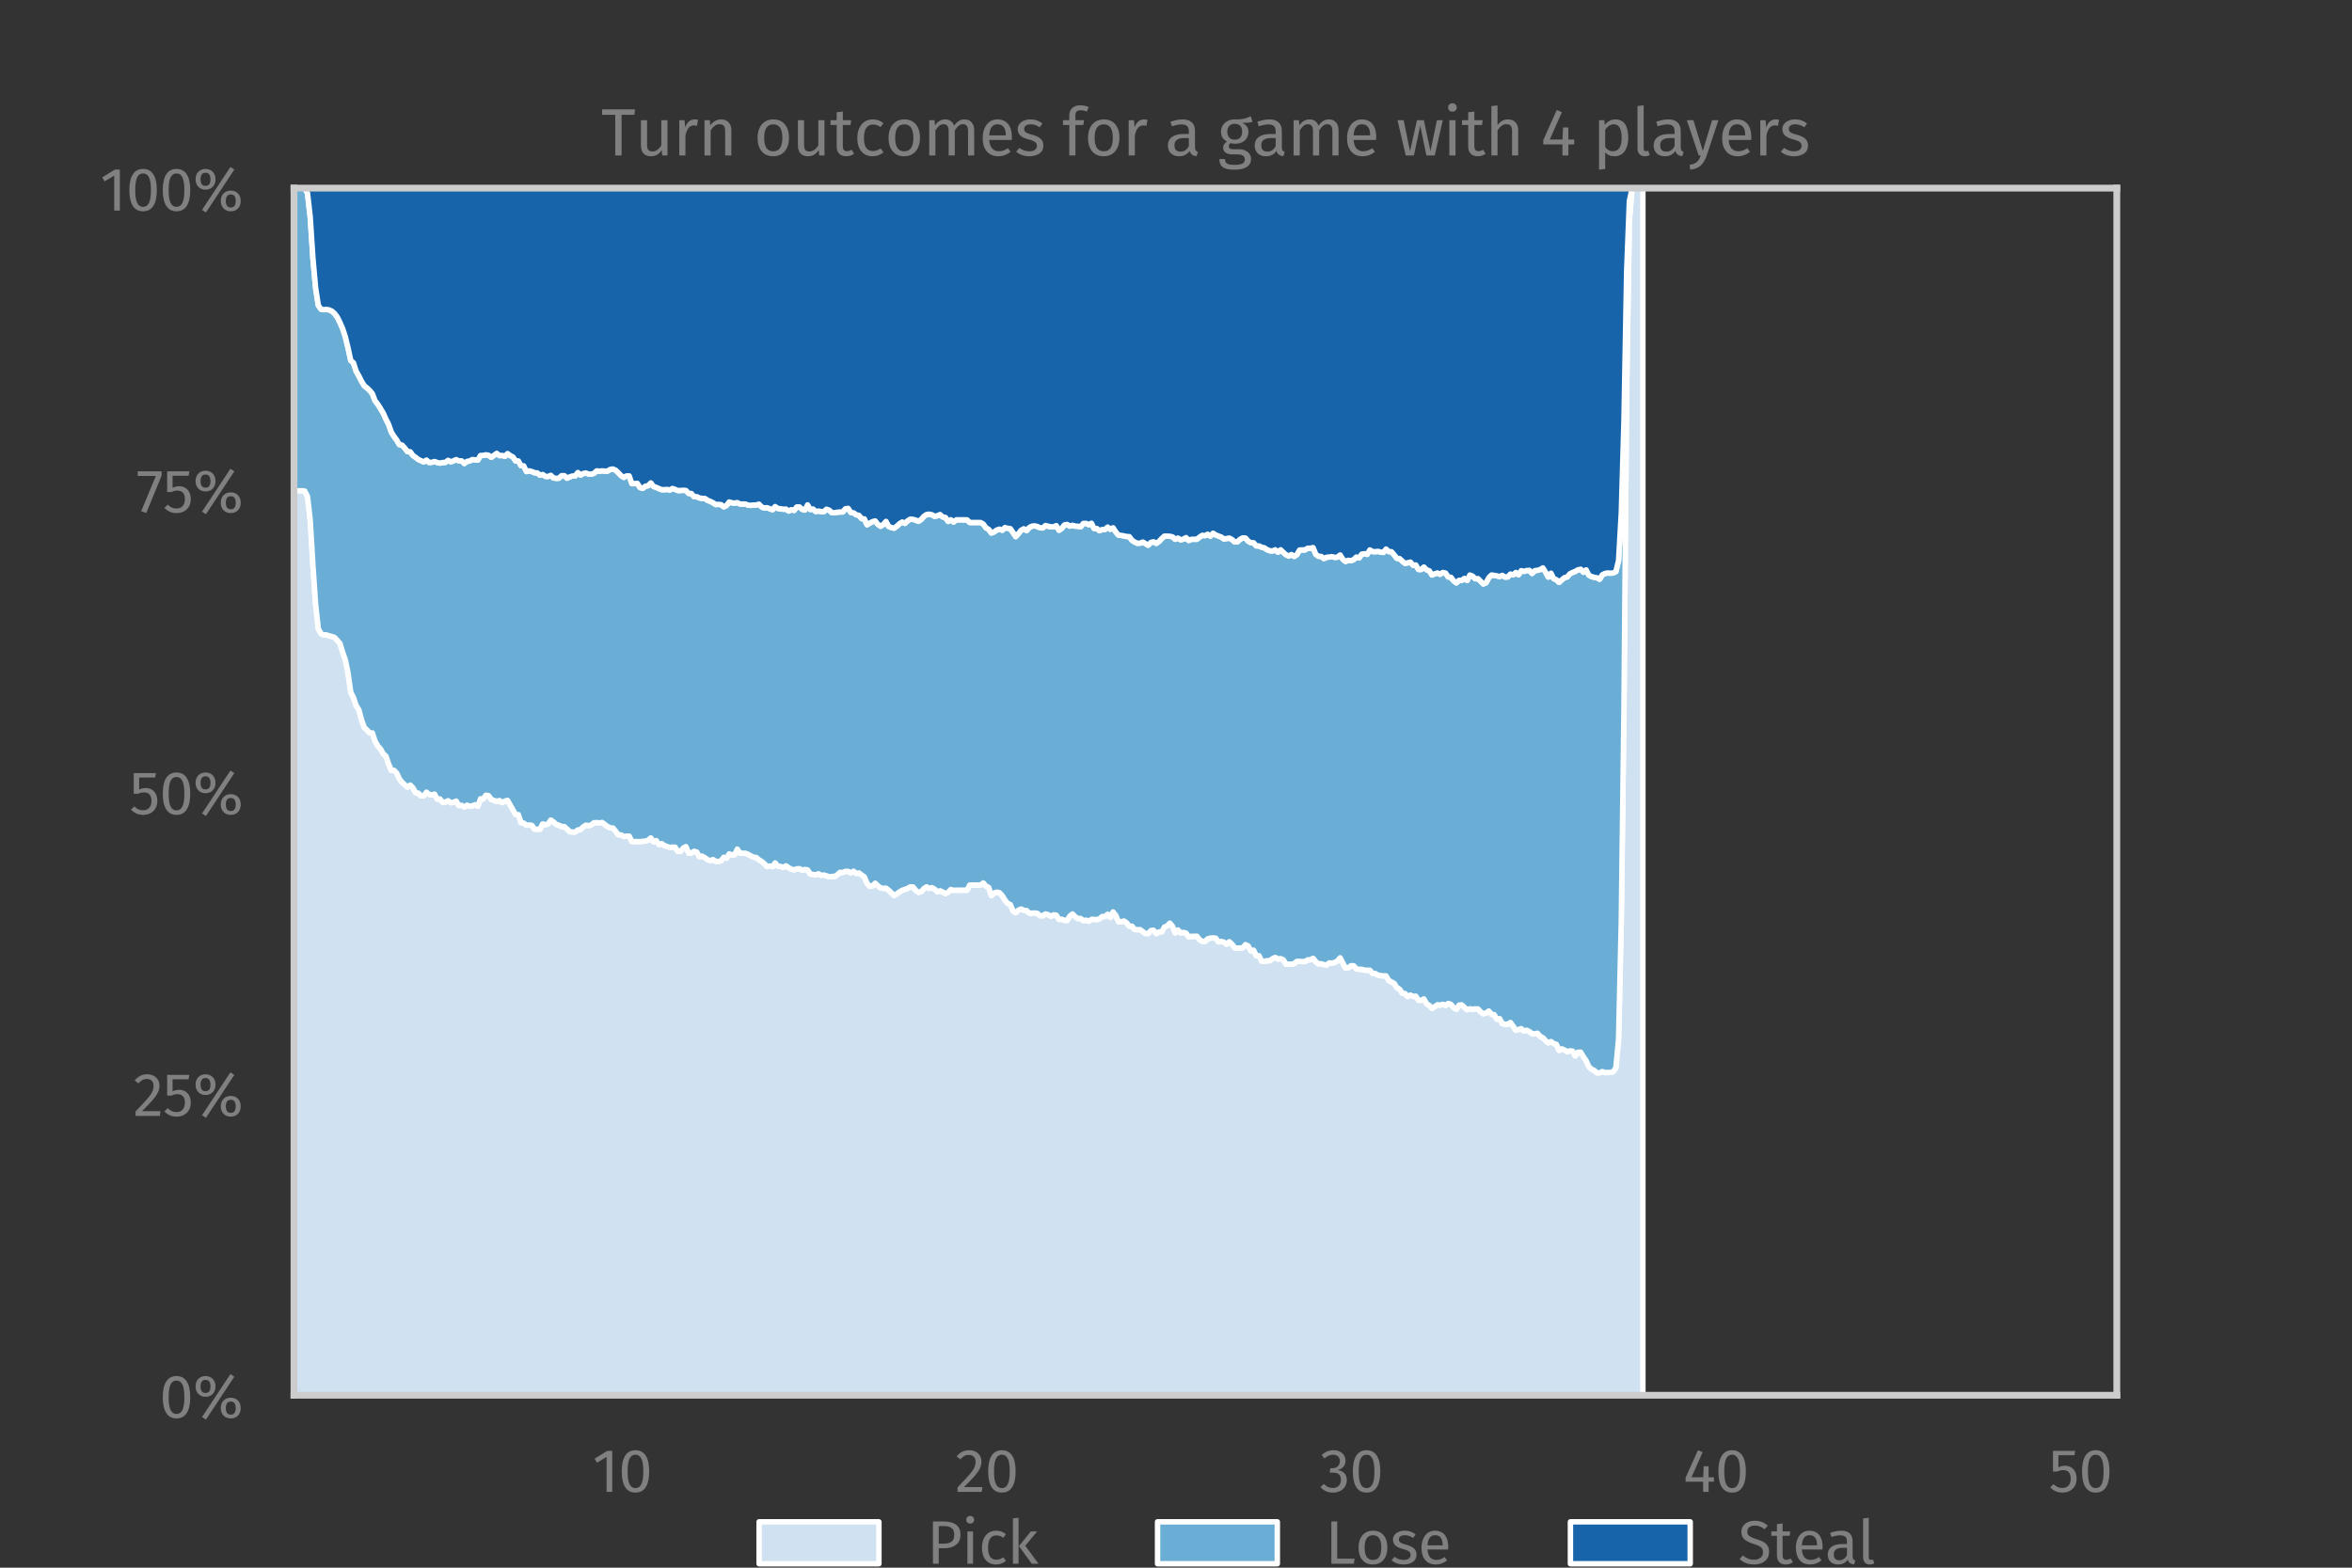 <?xml version="1.0" encoding="utf-8" standalone="no"?>
<!DOCTYPE svg PUBLIC "-//W3C//DTD SVG 1.1//EN"
  "http://www.w3.org/Graphics/SVG/1.1/DTD/svg11.dtd">
<svg xmlns:xlink="http://www.w3.org/1999/xlink" width="432pt" height="288pt" viewBox="0 0 432 288" xmlns="http://www.w3.org/2000/svg" version="1.1">
 <rect x="0" y="0" width="432" height="288" fill="#333333" stroke="none"/>
 <defs>
  <style type="text/css">*{stroke-linejoin: round; stroke-linecap: butt}</style>
 </defs>
 <g id="figure_1">
  <g id="patch_1">
   <path d="M 0 288 
L 432 288 
L 432 0 
L 0 0 
L 0 288 
z
" style="fill: none"/>
  </g>
  <g id="axes_1">
   <g id="patch_2">
    <path d="M 54 256.32 
L 388.8 256.32 
L 388.8 34.56 
L 54 34.56 
L 54 256.32 
z
" style="fill: none"/>
   </g>
   <g id="matplotlib.axis_1">
    <g id="xtick_1">
     <g id="text_1">
      <!-- 10 -->
      <g style="fill: #808080" transform="translate(108.814 274.07) scale(0.11 -0.11)">
       <defs>
        <path id="FiraSans-Regular-31" d="M 2067 4282 
L 2067 0 
L 1478 0 
L 1478 3654 
L 480 3046 
L 224 3462 
L 1549 4282 
L 2067 4282 
z
" transform="scale(0.016)"/>
        <path id="FiraSans-Regular-30" d="M 1786 4346 
Q 2496 4346 2857 3779 
Q 3219 3213 3219 2138 
Q 3219 1062 2857 492 
Q 2496 -77 1786 -77 
Q 1075 -77 713 492 
Q 352 1062 352 2138 
Q 352 3213 713 3779 
Q 1075 4346 1786 4346 
z
M 1786 3878 
Q 1370 3878 1168 3468 
Q 966 3059 966 2138 
Q 966 1216 1168 803 
Q 1370 390 1786 390 
Q 2195 390 2400 803 
Q 2605 1216 2605 2138 
Q 2605 3053 2400 3465 
Q 2195 3878 1786 3878 
z
" transform="scale(0.016)"/>
       </defs>
       <use xlink:href="#FiraSans-Regular-31"/>
       <use xlink:href="#FiraSans-Regular-30" x="43.3"/>
      </g>
     </g>
    </g>
    <g id="xtick_2">
     <g id="text_2">
      <!-- 20 -->
      <g style="fill: #808080" transform="translate(175.433 274.07) scale(0.11 -0.11)">
       <defs>
        <path id="FiraSans-Regular-32" d="M 1459 4346 
Q 1843 4346 2134 4192 
Q 2426 4038 2586 3772 
Q 2746 3507 2746 3174 
Q 2746 2784 2570 2425 
Q 2394 2067 2029 1651 
Q 1664 1235 922 493 
L 2848 493 
L 2778 0 
L 250 0 
L 250 467 
Q 1107 1357 1465 1769 
Q 1824 2182 1977 2489 
Q 2131 2797 2131 3149 
Q 2131 3482 1939 3670 
Q 1747 3859 1427 3859 
Q 1165 3859 966 3750 
Q 768 3642 544 3392 
L 160 3699 
Q 422 4026 742 4186 
Q 1062 4346 1459 4346 
z
" transform="scale(0.016)"/>
       </defs>
       <use xlink:href="#FiraSans-Regular-32"/>
       <use xlink:href="#FiraSans-Regular-30" x="49.5"/>
      </g>
     </g>
    </g>
    <g id="xtick_3">
     <g id="text_3">
      <!-- 30 -->
      <g style="fill: #808080" transform="translate(242.37 274.07) scale(0.11 -0.11)">
       <defs>
        <path id="FiraSans-Regular-33" d="M 1440 4346 
Q 1837 4346 2121 4198 
Q 2406 4051 2556 3801 
Q 2707 3552 2707 3258 
Q 2707 2867 2480 2614 
Q 2253 2362 1875 2272 
Q 2304 2234 2573 1965 
Q 2842 1696 2842 1235 
Q 2842 864 2662 563 
Q 2483 262 2150 92 
Q 1818 -77 1382 -77 
Q 992 -77 665 67 
Q 339 211 96 499 
L 448 826 
Q 659 608 880 505 
Q 1101 403 1363 403 
Q 1766 403 1996 630 
Q 2227 858 2227 1242 
Q 2227 1664 2009 1837 
Q 1792 2010 1376 2010 
L 1056 2010 
L 1126 2464 
L 1344 2464 
Q 1677 2464 1897 2662 
Q 2118 2861 2118 3219 
Q 2118 3520 1926 3696 
Q 1734 3872 1408 3872 
Q 1158 3872 950 3782 
Q 742 3693 525 3488 
L 218 3840 
Q 762 4346 1440 4346 
z
" transform="scale(0.016)"/>
       </defs>
       <use xlink:href="#FiraSans-Regular-33"/>
       <use xlink:href="#FiraSans-Regular-30" x="49.9"/>
      </g>
     </g>
    </g>
    <g id="xtick_4">
     <g id="text_4">
      <!-- 40 -->
      <g style="fill: #808080" transform="translate(309.149 274.07) scale(0.11 -0.11)">
       <defs>
        <path id="FiraSans-Regular-34" d="M 3213 1523 
L 3213 1056 
L 2656 1056 
L 2656 0 
L 2086 0 
L 2086 1056 
L 256 1056 
L 256 1478 
L 1542 4346 
L 2035 4141 
L 877 1523 
L 2093 1523 
L 2144 2675 
L 2656 2675 
L 2656 1523 
L 3213 1523 
z
" transform="scale(0.016)"/>
       </defs>
       <use xlink:href="#FiraSans-Regular-34"/>
       <use xlink:href="#FiraSans-Regular-30" x="53.2"/>
      </g>
     </g>
    </g>
    <g id="xtick_5">
     <g id="text_5">
      <!-- 50 -->
      <g style="fill: #808080" transform="translate(376.28 274.07) scale(0.11 -0.11)">
       <defs>
        <path id="FiraSans-Regular-35" d="M 2688 3821 
L 1018 3821 
L 1018 2560 
Q 1344 2726 1702 2726 
Q 2253 2726 2585 2364 
Q 2918 2003 2918 1370 
Q 2918 947 2732 617 
Q 2547 288 2211 105 
Q 1875 -77 1434 -77 
Q 1043 -77 736 60 
Q 429 198 166 467 
L 512 806 
Q 717 602 934 502 
Q 1152 403 1427 403 
Q 1837 403 2070 659 
Q 2304 915 2304 1382 
Q 2304 1850 2093 2061 
Q 1882 2272 1523 2272 
Q 1357 2272 1216 2237 
Q 1075 2202 915 2125 
L 454 2125 
L 454 4282 
L 2771 4282 
L 2688 3821 
z
" transform="scale(0.016)"/>
       </defs>
       <use xlink:href="#FiraSans-Regular-35"/>
       <use xlink:href="#FiraSans-Regular-30" x="50.1"/>
      </g>
     </g>
    </g>
    <g id="text_6">
     <!--   -->
     <g style="fill: #808080" transform="translate(219.81 289.413) scale(0.12 -0.12)">
      <defs>
       <path id="FiraSans-Regular-20" transform="scale(0.016)"/>
      </defs>
      <use xlink:href="#FiraSans-Regular-20"/>
     </g>
    </g>
   </g>
   <g id="matplotlib.axis_2">
    <g id="ytick_1">
     <g id="text_7">
      <!-- 0% -->
      <g style="fill: #808080" transform="translate(29.277 260.445) scale(0.11 -0.11)">
       <defs>
        <path id="FiraSans-Regular-25" d="M 3923 4550 
L 4333 4282 
L 1370 -198 
L 960 70 
L 3923 4550 
z
M 1325 4346 
Q 1786 4346 2077 4051 
Q 2368 3757 2368 3264 
Q 2368 2771 2077 2476 
Q 1786 2182 1325 2182 
Q 870 2182 579 2476 
Q 288 2771 288 3264 
Q 288 3757 579 4051 
Q 870 4346 1325 4346 
z
M 1325 3949 
Q 1043 3949 924 3757 
Q 806 3565 806 3264 
Q 806 2970 924 2774 
Q 1043 2579 1325 2579 
Q 1843 2579 1843 3264 
Q 1843 3558 1728 3753 
Q 1613 3949 1325 3949 
z
M 3962 2086 
Q 4422 2086 4710 1792 
Q 4998 1498 4998 1005 
Q 4998 512 4710 217 
Q 4422 -77 3962 -77 
Q 3501 -77 3209 217 
Q 2918 512 2918 1005 
Q 2918 1498 3209 1792 
Q 3501 2086 3962 2086 
z
M 3962 1683 
Q 3680 1683 3561 1494 
Q 3443 1306 3443 1005 
Q 3443 710 3561 515 
Q 3680 320 3962 320 
Q 4480 320 4480 1005 
Q 4480 1299 4365 1491 
Q 4250 1683 3962 1683 
z
" transform="scale(0.016)"/>
       </defs>
       <use xlink:href="#FiraSans-Regular-30"/>
       <use xlink:href="#FiraSans-Regular-25" x="55.8"/>
      </g>
     </g>
    </g>
    <g id="ytick_2">
     <g id="text_8">
      <!-- 25% -->
      <g style="fill: #808080" transform="translate(24.459 205.005) scale(0.11 -0.11)">
       <use xlink:href="#FiraSans-Regular-32"/>
       <use xlink:href="#FiraSans-Regular-35" x="49.5"/>
       <use xlink:href="#FiraSans-Regular-25" x="99.6"/>
      </g>
     </g>
    </g>
    <g id="ytick_3">
     <g id="text_9">
      <!-- 50% -->
      <g style="fill: #808080" transform="translate(23.767 149.565) scale(0.11 -0.11)">
       <use xlink:href="#FiraSans-Regular-35"/>
       <use xlink:href="#FiraSans-Regular-30" x="50.1"/>
       <use xlink:href="#FiraSans-Regular-25" x="105.9"/>
      </g>
     </g>
    </g>
    <g id="ytick_4">
     <g id="text_10">
      <!-- 75% -->
      <g style="fill: #808080" transform="translate(25.02 94.125) scale(0.11 -0.11)">
       <defs>
        <path id="FiraSans-Regular-37" d="M 2650 4282 
L 2650 3840 
L 1050 -64 
L 512 115 
L 2054 3802 
L 160 3802 
L 160 4282 
L 2650 4282 
z
" transform="scale(0.016)"/>
       </defs>
       <use xlink:href="#FiraSans-Regular-37"/>
       <use xlink:href="#FiraSans-Regular-35" x="44.4"/>
       <use xlink:href="#FiraSans-Regular-25" x="94.5"/>
      </g>
     </g>
    </g>
    <g id="ytick_5">
     <g id="text_11">
      <!-- 100% -->
      <g style="fill: #808080" transform="translate(18.377 38.685) scale(0.11 -0.11)">
       <use xlink:href="#FiraSans-Regular-31"/>
       <use xlink:href="#FiraSans-Regular-30" x="43.3"/>
       <use xlink:href="#FiraSans-Regular-30" x="99.1"/>
       <use xlink:href="#FiraSans-Regular-25" x="154.9"/>
      </g>
     </g>
    </g>
   </g>
   <g id="PolyCollection_1">
    <defs>
     <path id="mf9a8b51d81" d="M 54 -197.845 
L 54 -31.68 
L 54.496 -31.68 
L 54.993 -31.68 
L 55.489 -31.68 
L 55.986 -31.68 
L 56.482 -31.68 
L 56.979 -31.68 
L 57.475 -31.68 
L 57.972 -31.68 
L 58.468 -31.68 
L 58.965 -31.68 
L 59.461 -31.68 
L 59.958 -31.68 
L 60.454 -31.68 
L 60.951 -31.68 
L 61.447 -31.68 
L 61.944 -31.68 
L 62.44 -31.68 
L 62.937 -31.68 
L 63.433 -31.68 
L 63.93 -31.68 
L 64.426 -31.68 
L 64.923 -31.68 
L 65.419 -31.68 
L 65.916 -31.68 
L 66.412 -31.68 
L 66.909 -31.68 
L 67.405 -31.68 
L 67.902 -31.68 
L 68.398 -31.68 
L 68.895 -31.68 
L 69.391 -31.68 
L 69.888 -31.68 
L 70.384 -31.68 
L 70.881 -31.68 
L 71.377 -31.68 
L 71.874 -31.68 
L 72.37 -31.68 
L 72.867 -31.68 
L 73.363 -31.68 
L 73.86 -31.68 
L 74.356 -31.68 
L 74.853 -31.68 
L 75.349 -31.68 
L 75.846 -31.68 
L 76.342 -31.68 
L 76.839 -31.68 
L 77.335 -31.68 
L 77.832 -31.68 
L 78.328 -31.68 
L 78.825 -31.68 
L 79.321 -31.68 
L 79.818 -31.68 
L 80.314 -31.68 
L 80.811 -31.68 
L 81.307 -31.68 
L 81.804 -31.68 
L 82.3 -31.68 
L 82.797 -31.68 
L 83.293 -31.68 
L 83.79 -31.68 
L 84.286 -31.68 
L 84.783 -31.68 
L 85.279 -31.68 
L 85.776 -31.68 
L 86.272 -31.68 
L 86.769 -31.68 
L 87.265 -31.68 
L 87.762 -31.68 
L 88.258 -31.68 
L 88.755 -31.68 
L 89.251 -31.68 
L 89.748 -31.68 
L 90.244 -31.68 
L 90.741 -31.68 
L 91.237 -31.68 
L 91.734 -31.68 
L 92.23 -31.68 
L 92.727 -31.68 
L 93.223 -31.68 
L 93.72 -31.68 
L 94.216 -31.68 
L 94.713 -31.68 
L 95.209 -31.68 
L 95.706 -31.68 
L 96.202 -31.68 
L 96.699 -31.68 
L 97.195 -31.68 
L 97.692 -31.68 
L 98.188 -31.68 
L 98.685 -31.68 
L 99.181 -31.68 
L 99.678 -31.68 
L 100.174 -31.68 
L 100.671 -31.68 
L 101.167 -31.68 
L 101.664 -31.68 
L 102.16 -31.68 
L 102.657 -31.68 
L 103.153 -31.68 
L 103.65 -31.68 
L 104.146 -31.68 
L 104.643 -31.68 
L 105.139 -31.68 
L 105.636 -31.68 
L 106.132 -31.68 
L 106.629 -31.68 
L 107.125 -31.68 
L 107.622 -31.68 
L 108.118 -31.68 
L 108.615 -31.68 
L 109.111 -31.68 
L 109.608 -31.68 
L 110.104 -31.68 
L 110.601 -31.68 
L 111.097 -31.68 
L 111.594 -31.68 
L 112.09 -31.68 
L 112.587 -31.68 
L 113.083 -31.68 
L 113.58 -31.68 
L 114.076 -31.68 
L 114.573 -31.68 
L 115.069 -31.68 
L 115.566 -31.68 
L 116.062 -31.68 
L 116.559 -31.68 
L 117.055 -31.68 
L 117.552 -31.68 
L 118.048 -31.68 
L 118.545 -31.68 
L 119.041 -31.68 
L 119.538 -31.68 
L 120.034 -31.68 
L 120.531 -31.68 
L 121.027 -31.68 
L 121.524 -31.68 
L 122.02 -31.68 
L 122.517 -31.68 
L 123.013 -31.68 
L 123.51 -31.68 
L 124.006 -31.68 
L 124.503 -31.68 
L 124.999 -31.68 
L 125.496 -31.68 
L 125.992 -31.68 
L 126.489 -31.68 
L 126.985 -31.68 
L 127.482 -31.68 
L 127.978 -31.68 
L 128.475 -31.68 
L 128.971 -31.68 
L 129.468 -31.68 
L 129.964 -31.68 
L 130.461 -31.68 
L 130.957 -31.68 
L 131.454 -31.68 
L 131.95 -31.68 
L 132.447 -31.68 
L 132.943 -31.68 
L 133.44 -31.68 
L 133.936 -31.68 
L 134.433 -31.68 
L 134.929 -31.68 
L 135.426 -31.68 
L 135.922 -31.68 
L 136.419 -31.68 
L 136.915 -31.68 
L 137.411 -31.68 
L 137.908 -31.68 
L 138.404 -31.68 
L 138.901 -31.68 
L 139.397 -31.68 
L 139.894 -31.68 
L 140.39 -31.68 
L 140.887 -31.68 
L 141.383 -31.68 
L 141.88 -31.68 
L 142.376 -31.68 
L 142.873 -31.68 
L 143.369 -31.68 
L 143.866 -31.68 
L 144.362 -31.68 
L 144.859 -31.68 
L 145.355 -31.68 
L 145.852 -31.68 
L 146.348 -31.68 
L 146.845 -31.68 
L 147.341 -31.68 
L 147.838 -31.68 
L 148.334 -31.68 
L 148.831 -31.68 
L 149.327 -31.68 
L 149.824 -31.68 
L 150.32 -31.68 
L 150.817 -31.68 
L 151.313 -31.68 
L 151.81 -31.68 
L 152.306 -31.68 
L 152.803 -31.68 
L 153.299 -31.68 
L 153.796 -31.68 
L 154.292 -31.68 
L 154.789 -31.68 
L 155.285 -31.68 
L 155.782 -31.68 
L 156.278 -31.68 
L 156.775 -31.68 
L 157.271 -31.68 
L 157.768 -31.68 
L 158.264 -31.68 
L 158.761 -31.68 
L 159.257 -31.68 
L 159.754 -31.68 
L 160.25 -31.68 
L 160.747 -31.68 
L 161.243 -31.68 
L 161.74 -31.68 
L 162.236 -31.68 
L 162.733 -31.68 
L 163.229 -31.68 
L 163.726 -31.68 
L 164.222 -31.68 
L 164.719 -31.68 
L 165.215 -31.68 
L 165.712 -31.68 
L 166.208 -31.68 
L 166.705 -31.68 
L 167.201 -31.68 
L 167.698 -31.68 
L 168.194 -31.68 
L 168.691 -31.68 
L 169.187 -31.68 
L 169.684 -31.68 
L 170.18 -31.68 
L 170.677 -31.68 
L 171.173 -31.68 
L 171.67 -31.68 
L 172.166 -31.68 
L 172.663 -31.68 
L 173.159 -31.68 
L 173.656 -31.68 
L 174.152 -31.68 
L 174.649 -31.68 
L 175.145 -31.68 
L 175.642 -31.68 
L 176.138 -31.68 
L 176.635 -31.68 
L 177.131 -31.68 
L 177.628 -31.68 
L 178.124 -31.68 
L 178.621 -31.68 
L 179.117 -31.68 
L 179.614 -31.68 
L 180.11 -31.68 
L 180.607 -31.68 
L 181.103 -31.68 
L 181.6 -31.68 
L 182.096 -31.68 
L 182.593 -31.68 
L 183.089 -31.68 
L 183.586 -31.68 
L 184.082 -31.68 
L 184.579 -31.68 
L 185.075 -31.68 
L 185.572 -31.68 
L 186.068 -31.68 
L 186.565 -31.68 
L 187.061 -31.68 
L 187.558 -31.68 
L 188.054 -31.68 
L 188.551 -31.68 
L 189.047 -31.68 
L 189.544 -31.68 
L 190.04 -31.68 
L 190.537 -31.68 
L 191.033 -31.68 
L 191.53 -31.68 
L 192.026 -31.68 
L 192.523 -31.68 
L 193.019 -31.68 
L 193.516 -31.68 
L 194.012 -31.68 
L 194.509 -31.68 
L 195.005 -31.68 
L 195.502 -31.68 
L 195.998 -31.68 
L 196.495 -31.68 
L 196.991 -31.68 
L 197.488 -31.68 
L 197.984 -31.68 
L 198.481 -31.68 
L 198.977 -31.68 
L 199.474 -31.68 
L 199.97 -31.68 
L 200.467 -31.68 
L 200.963 -31.68 
L 201.46 -31.68 
L 201.956 -31.68 
L 202.453 -31.68 
L 202.949 -31.68 
L 203.446 -31.68 
L 203.942 -31.68 
L 204.439 -31.68 
L 204.935 -31.68 
L 205.432 -31.68 
L 205.928 -31.68 
L 206.425 -31.68 
L 206.921 -31.68 
L 207.418 -31.68 
L 207.914 -31.68 
L 208.411 -31.68 
L 208.907 -31.68 
L 209.404 -31.68 
L 209.9 -31.68 
L 210.397 -31.68 
L 210.893 -31.68 
L 211.39 -31.68 
L 211.886 -31.68 
L 212.383 -31.68 
L 212.879 -31.68 
L 213.376 -31.68 
L 213.872 -31.68 
L 214.369 -31.68 
L 214.865 -31.68 
L 215.362 -31.68 
L 215.858 -31.68 
L 216.355 -31.68 
L 216.851 -31.68 
L 217.348 -31.68 
L 217.844 -31.68 
L 218.341 -31.68 
L 218.837 -31.68 
L 219.333 -31.68 
L 219.83 -31.68 
L 220.326 -31.68 
L 220.823 -31.68 
L 221.319 -31.68 
L 221.816 -31.68 
L 222.312 -31.68 
L 222.809 -31.68 
L 223.305 -31.68 
L 223.802 -31.68 
L 224.298 -31.68 
L 224.795 -31.68 
L 225.291 -31.68 
L 225.788 -31.68 
L 226.284 -31.68 
L 226.781 -31.68 
L 227.277 -31.68 
L 227.774 -31.68 
L 228.27 -31.68 
L 228.767 -31.68 
L 229.263 -31.68 
L 229.76 -31.68 
L 230.256 -31.68 
L 230.753 -31.68 
L 231.249 -31.68 
L 231.746 -31.68 
L 232.242 -31.68 
L 232.739 -31.68 
L 233.235 -31.68 
L 233.732 -31.68 
L 234.228 -31.68 
L 234.725 -31.68 
L 235.221 -31.68 
L 235.718 -31.68 
L 236.214 -31.68 
L 236.711 -31.68 
L 237.207 -31.68 
L 237.704 -31.68 
L 238.2 -31.68 
L 238.697 -31.68 
L 239.193 -31.68 
L 239.69 -31.68 
L 240.186 -31.68 
L 240.683 -31.68 
L 241.179 -31.68 
L 241.676 -31.68 
L 242.172 -31.68 
L 242.669 -31.68 
L 243.165 -31.68 
L 243.662 -31.68 
L 244.158 -31.68 
L 244.655 -31.68 
L 245.151 -31.68 
L 245.648 -31.68 
L 246.144 -31.68 
L 246.641 -31.68 
L 247.137 -31.68 
L 247.634 -31.68 
L 248.13 -31.68 
L 248.627 -31.68 
L 249.123 -31.68 
L 249.62 -31.68 
L 250.116 -31.68 
L 250.613 -31.68 
L 251.109 -31.68 
L 251.606 -31.68 
L 252.102 -31.68 
L 252.599 -31.68 
L 253.095 -31.68 
L 253.592 -31.68 
L 254.088 -31.68 
L 254.585 -31.68 
L 255.081 -31.68 
L 255.578 -31.68 
L 256.074 -31.68 
L 256.571 -31.68 
L 257.067 -31.68 
L 257.564 -31.68 
L 258.06 -31.68 
L 258.557 -31.68 
L 259.053 -31.68 
L 259.55 -31.68 
L 260.046 -31.68 
L 260.543 -31.68 
L 261.039 -31.68 
L 261.536 -31.68 
L 262.032 -31.68 
L 262.529 -31.68 
L 263.025 -31.68 
L 263.522 -31.68 
L 264.018 -31.68 
L 264.515 -31.68 
L 265.011 -31.68 
L 265.508 -31.68 
L 266.004 -31.68 
L 266.501 -31.68 
L 266.997 -31.68 
L 267.494 -31.68 
L 267.99 -31.68 
L 268.487 -31.68 
L 268.983 -31.68 
L 269.48 -31.68 
L 269.976 -31.68 
L 270.473 -31.68 
L 270.969 -31.68 
L 271.466 -31.68 
L 271.962 -31.68 
L 272.459 -31.68 
L 272.955 -31.68 
L 273.452 -31.68 
L 273.948 -31.68 
L 274.445 -31.68 
L 274.941 -31.68 
L 275.438 -31.68 
L 275.934 -31.68 
L 276.431 -31.68 
L 276.927 -31.68 
L 277.424 -31.68 
L 277.92 -31.68 
L 278.417 -31.68 
L 278.913 -31.68 
L 279.41 -31.68 
L 279.906 -31.68 
L 280.403 -31.68 
L 280.899 -31.68 
L 281.396 -31.68 
L 281.892 -31.68 
L 282.389 -31.68 
L 282.885 -31.68 
L 283.382 -31.68 
L 283.878 -31.68 
L 284.375 -31.68 
L 284.871 -31.68 
L 285.368 -31.68 
L 285.864 -31.68 
L 286.361 -31.68 
L 286.857 -31.68 
L 287.354 -31.68 
L 287.85 -31.68 
L 288.347 -31.68 
L 288.843 -31.68 
L 289.34 -31.68 
L 289.836 -31.68 
L 290.333 -31.68 
L 290.829 -31.68 
L 291.326 -31.68 
L 291.822 -31.68 
L 292.319 -31.68 
L 292.815 -31.68 
L 293.312 -31.68 
L 293.808 -31.68 
L 294.305 -31.68 
L 294.801 -31.68 
L 295.298 -31.68 
L 295.794 -31.68 
L 296.291 -31.68 
L 296.787 -31.68 
L 297.284 -31.68 
L 297.78 -31.68 
L 298.277 -31.68 
L 298.773 -31.68 
L 299.27 -31.68 
L 299.766 -31.68 
L 300.263 -31.68 
L 300.759 -31.68 
L 301.256 -31.68 
L 301.752 -31.68 
L 301.752 -253.44 
L 301.752 -253.44 
L 301.256 -253.44 
L 300.759 -253.44 
L 300.263 -253.44 
L 299.766 -253.373 
L 299.27 -247.497 
L 298.773 -216.694 
L 298.277 -157.972 
L 297.78 -118.61 
L 297.284 -97.099 
L 296.787 -91.821 
L 296.291 -91.112 
L 295.794 -90.979 
L 295.298 -90.979 
L 294.801 -90.956 
L 294.305 -91.134 
L 293.808 -90.912 
L 293.312 -90.912 
L 292.815 -91.356 
L 292.319 -91.6 
L 291.822 -92.043 
L 291.326 -93.152 
L 290.829 -93.862 
L 290.333 -94.704 
L 289.836 -94.704 
L 289.34 -94.017 
L 288.843 -94.904 
L 288.347 -94.948 
L 287.85 -94.793 
L 287.354 -95.103 
L 286.857 -95.325 
L 286.361 -95.015 
L 285.864 -96.146 
L 285.368 -96.301 
L 284.871 -96.656 
L 284.375 -96.412 
L 283.878 -96.833 
L 283.382 -97.365 
L 282.885 -97.609 
L 282.389 -98.186 
L 281.892 -98.075 
L 281.396 -98.119 
L 280.899 -98.496 
L 280.403 -98.74 
L 279.906 -98.585 
L 279.41 -99.029 
L 278.913 -98.873 
L 278.417 -98.74 
L 277.92 -99.494 
L 277.424 -100.159 
L 276.927 -99.827 
L 276.431 -99.849 
L 275.934 -99.96 
L 275.438 -100.869 
L 274.941 -100.758 
L 274.445 -101.601 
L 273.948 -101.667 
L 273.452 -102.266 
L 272.955 -101.911 
L 272.459 -101.756 
L 271.962 -102.111 
L 271.466 -102.643 
L 270.969 -102.665 
L 270.473 -102.599 
L 269.976 -102.688 
L 269.48 -102.51 
L 268.983 -102.931 
L 268.487 -103.397 
L 267.99 -103.353 
L 267.494 -102.599 
L 266.997 -102.887 
L 266.501 -103.486 
L 266.004 -103.663 
L 265.508 -103.308 
L 265.011 -103.508 
L 264.515 -103.353 
L 264.018 -103.419 
L 263.522 -103.065 
L 263.025 -102.754 
L 262.529 -103.286 
L 262.032 -103.597 
L 261.536 -104.484 
L 261.039 -104.24 
L 260.543 -104.24 
L 260.046 -104.994 
L 259.55 -104.95 
L 259.053 -105.193 
L 258.557 -104.927 
L 258.06 -105.482 
L 257.564 -105.548 
L 257.067 -106.28 
L 256.571 -106.568 
L 256.074 -107.345 
L 255.578 -107.611 
L 255.081 -107.877 
L 254.585 -108.719 
L 254.088 -108.719 
L 253.592 -108.786 
L 253.095 -108.852 
L 252.599 -109.163 
L 252.102 -109.185 
L 251.606 -109.762 
L 251.109 -109.762 
L 250.613 -109.784 
L 250.116 -109.917 
L 249.62 -109.939 
L 249.123 -110.028 
L 248.627 -110.582 
L 248.13 -110.582 
L 247.634 -110.205 
L 247.137 -110.161 
L 246.641 -111.092 
L 246.144 -112.046 
L 245.648 -111.447 
L 245.151 -111.203 
L 244.655 -111.048 
L 244.158 -111.114 
L 243.662 -110.715 
L 243.165 -110.782 
L 242.669 -110.959 
L 242.172 -110.937 
L 241.676 -111.336 
L 241.179 -111.957 
L 240.683 -111.669 
L 240.186 -111.669 
L 239.69 -111.358 
L 239.193 -111.358 
L 238.697 -111.381 
L 238.2 -111.381 
L 237.704 -110.981 
L 237.207 -110.87 
L 236.711 -110.87 
L 236.214 -110.87 
L 235.718 -111.669 
L 235.221 -111.891 
L 234.725 -111.824 
L 234.228 -112.112 
L 233.732 -111.891 
L 233.235 -111.514 
L 232.739 -111.514 
L 232.242 -111.403 
L 231.746 -111.425 
L 231.249 -112.423 
L 230.753 -112.423 
L 230.256 -113.443 
L 229.76 -113.31 
L 229.263 -114.219 
L 228.767 -114.463 
L 228.27 -113.886 
L 227.774 -113.842 
L 227.277 -113.82 
L 226.781 -113.886 
L 226.284 -114.552 
L 225.788 -114.995 
L 225.291 -114.53 
L 224.795 -114.929 
L 224.298 -115.04 
L 223.802 -114.973 
L 223.305 -115.638 
L 222.809 -115.705 
L 222.312 -115.661 
L 221.816 -115.527 
L 221.319 -115.062 
L 220.823 -115.062 
L 220.326 -115.394 
L 219.83 -116.015 
L 219.333 -115.993 
L 218.837 -115.993 
L 218.341 -115.904 
L 217.844 -116.592 
L 217.348 -116.703 
L 216.851 -116.614 
L 216.355 -117.168 
L 215.858 -116.614 
L 215.362 -117.834 
L 214.865 -118.41 
L 214.369 -117.9 
L 213.872 -117.701 
L 213.376 -116.814 
L 212.879 -116.791 
L 212.383 -116.481 
L 211.886 -117.102 
L 211.39 -117.058 
L 210.893 -116.503 
L 210.397 -116.503 
L 209.9 -116.858 
L 209.404 -117.213 
L 208.907 -117.213 
L 208.411 -117.257 
L 207.914 -117.856 
L 207.418 -117.856 
L 206.921 -118.477 
L 206.425 -118.81 
L 205.928 -118.654 
L 205.432 -118.676 
L 204.935 -119.852 
L 204.439 -120.473 
L 203.942 -119.475 
L 203.446 -120.051 
L 202.949 -119.63 
L 202.453 -119.63 
L 201.956 -119.209 
L 201.46 -119.053 
L 200.963 -119.098 
L 200.467 -119.098 
L 199.97 -118.765 
L 199.474 -118.965 
L 198.977 -118.876 
L 198.481 -119.275 
L 197.984 -119.253 
L 197.488 -119.586 
L 196.991 -120.096 
L 196.495 -119.719 
L 195.998 -118.898 
L 195.502 -118.943 
L 195.005 -119.142 
L 194.509 -119.098 
L 194.012 -119.874 
L 193.516 -119.94 
L 193.019 -119.652 
L 192.523 -119.963 
L 192.026 -120.096 
L 191.53 -119.763 
L 191.033 -119.785 
L 190.537 -120.207 
L 190.04 -120.273 
L 189.544 -120.251 
L 189.047 -120.251 
L 188.551 -120.717 
L 188.054 -120.761 
L 187.558 -121.005 
L 187.061 -120.805 
L 186.565 -120.34 
L 186.068 -120.65 
L 185.572 -121.825 
L 185.075 -122.047 
L 184.579 -122.668 
L 184.082 -123.466 
L 183.586 -123.999 
L 183.089 -124.11 
L 182.593 -123.954 
L 182.096 -123.466 
L 181.6 -124.974 
L 181.103 -125.196 
L 180.607 -125.795 
L 180.11 -125.418 
L 179.614 -125.418 
L 179.117 -125.418 
L 178.621 -125.418 
L 178.124 -125.418 
L 177.628 -124.464 
L 177.131 -124.464 
L 176.635 -124.464 
L 176.138 -124.464 
L 175.642 -124.464 
L 175.145 -124.442 
L 174.649 -124.597 
L 174.152 -124.087 
L 173.656 -123.843 
L 173.159 -124.132 
L 172.663 -124.354 
L 172.166 -124.176 
L 171.67 -124.642 
L 171.173 -124.93 
L 170.677 -124.797 
L 170.18 -125.085 
L 169.684 -124.753 
L 169.187 -124.198 
L 168.691 -124.065 
L 168.194 -124.442 
L 167.698 -125.063 
L 167.201 -125.085 
L 166.705 -124.797 
L 166.208 -124.62 
L 165.712 -124.442 
L 165.215 -124.154 
L 164.719 -123.799 
L 164.222 -123.489 
L 163.726 -123.977 
L 163.229 -124.464 
L 162.733 -124.841 
L 162.236 -124.797 
L 161.74 -124.886 
L 161.243 -125.263 
L 160.747 -125.751 
L 160.25 -125.241 
L 159.754 -125.174 
L 159.257 -125.728 
L 158.761 -126.904 
L 158.264 -127.259 
L 157.768 -127.636 
L 157.271 -127.547 
L 156.775 -127.946 
L 156.278 -127.636 
L 155.782 -127.924 
L 155.285 -127.924 
L 154.789 -127.702 
L 154.292 -127.746 
L 153.796 -127.303 
L 153.299 -126.992 
L 152.803 -126.992 
L 152.306 -126.926 
L 151.81 -127.103 
L 151.313 -127.259 
L 150.817 -127.192 
L 150.32 -127.48 
L 149.824 -127.281 
L 149.327 -127.347 
L 148.831 -127.436 
L 148.334 -128.19 
L 147.838 -128.279 
L 147.341 -128.146 
L 146.845 -128.412 
L 146.348 -128.39 
L 145.852 -128.212 
L 145.355 -128.323 
L 144.859 -128.589 
L 144.362 -128.944 
L 143.866 -128.656 
L 143.369 -128.833 
L 142.873 -128.877 
L 142.376 -129.476 
L 141.88 -128.789 
L 141.383 -128.922 
L 140.887 -128.811 
L 140.39 -129.343 
L 139.894 -129.742 
L 139.397 -130.053 
L 138.901 -130.474 
L 138.404 -130.518 
L 137.908 -130.785 
L 137.411 -131.051 
L 136.915 -131.25 
L 136.419 -131.25 
L 135.922 -131.25 
L 135.426 -132.004 
L 134.929 -130.984 
L 134.433 -130.94 
L 133.936 -131.139 
L 133.44 -130.341 
L 132.943 -130.518 
L 132.447 -129.875 
L 131.95 -129.742 
L 131.454 -129.764 
L 130.957 -130.097 
L 130.461 -129.898 
L 129.964 -130.075 
L 129.468 -130.43 
L 128.971 -130.718 
L 128.475 -130.607 
L 127.978 -131.472 
L 127.482 -131.605 
L 126.985 -131.295 
L 126.489 -131.295 
L 125.992 -132.47 
L 125.496 -132.204 
L 124.999 -131.605 
L 124.503 -131.605 
L 124.006 -132.359 
L 123.51 -132.381 
L 123.013 -132.315 
L 122.517 -132.492 
L 122.02 -132.67 
L 121.524 -133.024 
L 121.027 -132.847 
L 120.531 -133.579 
L 120.034 -133.357 
L 119.538 -134.067 
L 119.041 -133.645 
L 118.545 -133.49 
L 118.048 -133.446 
L 117.552 -133.379 
L 117.055 -133.401 
L 116.559 -133.401 
L 116.062 -133.401 
L 115.566 -134.399 
L 115.069 -134.399 
L 114.573 -134.333 
L 114.076 -134.621 
L 113.58 -134.643 
L 113.083 -135.286 
L 112.587 -135.885 
L 112.09 -135.929 
L 111.594 -136.151 
L 111.097 -136.528 
L 110.601 -136.905 
L 110.104 -136.816 
L 109.608 -136.883 
L 109.111 -136.861 
L 108.615 -136.484 
L 108.118 -136.306 
L 107.622 -136.417 
L 107.125 -136.107 
L 106.629 -135.619 
L 106.132 -135.53 
L 105.636 -135.153 
L 105.139 -135.153 
L 104.643 -135.22 
L 104.146 -135.708 
L 103.65 -136.151 
L 103.153 -136.151 
L 102.657 -136.395 
L 102.16 -136.55 
L 101.664 -137.016 
L 101.167 -137.349 
L 100.671 -136.639 
L 100.174 -136.484 
L 99.678 -136.639 
L 99.181 -135.663 
L 98.685 -135.663 
L 98.188 -135.685 
L 97.692 -136.373 
L 97.195 -136.439 
L 96.699 -136.395 
L 96.202 -136.794 
L 95.706 -136.861 
L 95.209 -138.347 
L 94.713 -138.347 
L 94.216 -139.234 
L 93.72 -140.098 
L 93.223 -140.963 
L 92.727 -140.83 
L 92.23 -140.542 
L 91.734 -140.941 
L 91.237 -140.764 
L 90.741 -140.963 
L 90.244 -141.119 
L 89.748 -141.828 
L 89.251 -141.917 
L 88.755 -141.252 
L 88.258 -141.252 
L 87.762 -139.877 
L 87.265 -140.165 
L 86.769 -139.965 
L 86.272 -139.899 
L 85.776 -140.076 
L 85.279 -139.744 
L 84.783 -140.054 
L 84.286 -140.01 
L 83.79 -140.83 
L 83.293 -140.609 
L 82.797 -140.542 
L 82.3 -140.897 
L 81.804 -140.653 
L 81.307 -140.609 
L 80.811 -141.229 
L 80.314 -141.185 
L 79.818 -142.116 
L 79.321 -141.961 
L 78.825 -142.05 
L 78.328 -142.471 
L 77.832 -141.806 
L 77.335 -141.784 
L 76.839 -142.294 
L 76.342 -142.383 
L 75.846 -143.27 
L 75.349 -143.78 
L 74.853 -143.381 
L 74.356 -143.824 
L 73.86 -144.268 
L 73.363 -144.911 
L 72.867 -145.975 
L 72.37 -146.485 
L 71.874 -146.463 
L 71.377 -147.66 
L 70.881 -149.08 
L 70.384 -149.545 
L 69.888 -150.41 
L 69.391 -150.965 
L 68.895 -151.83 
L 68.398 -153.36 
L 67.902 -153.36 
L 67.405 -153.892 
L 66.909 -154.358 
L 66.412 -155.755 
L 65.916 -157.595 
L 65.419 -158.371 
L 64.923 -159.857 
L 64.426 -160.833 
L 63.93 -164.337 
L 63.433 -166.776 
L 62.937 -168.173 
L 62.44 -169.792 
L 61.944 -170.369 
L 61.447 -170.901 
L 60.951 -171.078 
L 60.454 -171.189 
L 59.958 -171.367 
L 59.461 -171.367 
L 58.965 -171.588 
L 58.468 -172.498 
L 57.972 -176.955 
L 57.475 -184.229 
L 56.979 -192.456 
L 56.482 -196.78 
L 55.986 -197.778 
L 55.489 -197.845 
L 54.993 -197.845 
L 54.496 -197.845 
L 54 -197.845 
z
" style="stroke: #ffffff"/>
    </defs>
    <g clip-path="url(#p099ed64aa5)">
     <use xlink:href="#mf9a8b51d81" x="0" y="288" style="fill: #d0e1f2; stroke: #ffffff"/>
    </g>
   </g>
   <g id="PolyCollection_2">
    <defs>
     <path id="m9b425b5f44" d="M 54 -253.44 
L 54 -197.845 
L 54.496 -197.845 
L 54.993 -197.845 
L 55.489 -197.845 
L 55.986 -197.778 
L 56.482 -196.78 
L 56.979 -192.456 
L 57.475 -184.229 
L 57.972 -176.955 
L 58.468 -172.498 
L 58.965 -171.588 
L 59.461 -171.367 
L 59.958 -171.367 
L 60.454 -171.189 
L 60.951 -171.078 
L 61.447 -170.901 
L 61.944 -170.369 
L 62.44 -169.792 
L 62.937 -168.173 
L 63.433 -166.776 
L 63.93 -164.337 
L 64.426 -160.833 
L 64.923 -159.857 
L 65.419 -158.371 
L 65.916 -157.595 
L 66.412 -155.755 
L 66.909 -154.358 
L 67.405 -153.892 
L 67.902 -153.36 
L 68.398 -153.36 
L 68.895 -151.83 
L 69.391 -150.965 
L 69.888 -150.41 
L 70.384 -149.545 
L 70.881 -149.08 
L 71.377 -147.66 
L 71.874 -146.463 
L 72.37 -146.485 
L 72.867 -145.975 
L 73.363 -144.911 
L 73.86 -144.268 
L 74.356 -143.824 
L 74.853 -143.381 
L 75.349 -143.78 
L 75.846 -143.27 
L 76.342 -142.383 
L 76.839 -142.294 
L 77.335 -141.784 
L 77.832 -141.806 
L 78.328 -142.471 
L 78.825 -142.05 
L 79.321 -141.961 
L 79.818 -142.116 
L 80.314 -141.185 
L 80.811 -141.229 
L 81.307 -140.609 
L 81.804 -140.653 
L 82.3 -140.897 
L 82.797 -140.542 
L 83.293 -140.609 
L 83.79 -140.83 
L 84.286 -140.01 
L 84.783 -140.054 
L 85.279 -139.744 
L 85.776 -140.076 
L 86.272 -139.899 
L 86.769 -139.965 
L 87.265 -140.165 
L 87.762 -139.877 
L 88.258 -141.252 
L 88.755 -141.252 
L 89.251 -141.917 
L 89.748 -141.828 
L 90.244 -141.119 
L 90.741 -140.963 
L 91.237 -140.764 
L 91.734 -140.941 
L 92.23 -140.542 
L 92.727 -140.83 
L 93.223 -140.963 
L 93.72 -140.098 
L 94.216 -139.234 
L 94.713 -138.347 
L 95.209 -138.347 
L 95.706 -136.861 
L 96.202 -136.794 
L 96.699 -136.395 
L 97.195 -136.439 
L 97.692 -136.373 
L 98.188 -135.685 
L 98.685 -135.663 
L 99.181 -135.663 
L 99.678 -136.639 
L 100.174 -136.484 
L 100.671 -136.639 
L 101.167 -137.349 
L 101.664 -137.016 
L 102.16 -136.55 
L 102.657 -136.395 
L 103.153 -136.151 
L 103.65 -136.151 
L 104.146 -135.708 
L 104.643 -135.22 
L 105.139 -135.153 
L 105.636 -135.153 
L 106.132 -135.53 
L 106.629 -135.619 
L 107.125 -136.107 
L 107.622 -136.417 
L 108.118 -136.306 
L 108.615 -136.484 
L 109.111 -136.861 
L 109.608 -136.883 
L 110.104 -136.816 
L 110.601 -136.905 
L 111.097 -136.528 
L 111.594 -136.151 
L 112.09 -135.929 
L 112.587 -135.885 
L 113.083 -135.286 
L 113.58 -134.643 
L 114.076 -134.621 
L 114.573 -134.333 
L 115.069 -134.399 
L 115.566 -134.399 
L 116.062 -133.401 
L 116.559 -133.401 
L 117.055 -133.401 
L 117.552 -133.379 
L 118.048 -133.446 
L 118.545 -133.49 
L 119.041 -133.645 
L 119.538 -134.067 
L 120.034 -133.357 
L 120.531 -133.579 
L 121.027 -132.847 
L 121.524 -133.024 
L 122.02 -132.67 
L 122.517 -132.492 
L 123.013 -132.315 
L 123.51 -132.381 
L 124.006 -132.359 
L 124.503 -131.605 
L 124.999 -131.605 
L 125.496 -132.204 
L 125.992 -132.47 
L 126.489 -131.295 
L 126.985 -131.295 
L 127.482 -131.605 
L 127.978 -131.472 
L 128.475 -130.607 
L 128.971 -130.718 
L 129.468 -130.43 
L 129.964 -130.075 
L 130.461 -129.898 
L 130.957 -130.097 
L 131.454 -129.764 
L 131.95 -129.742 
L 132.447 -129.875 
L 132.943 -130.518 
L 133.44 -130.341 
L 133.936 -131.139 
L 134.433 -130.94 
L 134.929 -130.984 
L 135.426 -132.004 
L 135.922 -131.25 
L 136.419 -131.25 
L 136.915 -131.25 
L 137.411 -131.051 
L 137.908 -130.785 
L 138.404 -130.518 
L 138.901 -130.474 
L 139.397 -130.053 
L 139.894 -129.742 
L 140.39 -129.343 
L 140.887 -128.811 
L 141.383 -128.922 
L 141.88 -128.789 
L 142.376 -129.476 
L 142.873 -128.877 
L 143.369 -128.833 
L 143.866 -128.656 
L 144.362 -128.944 
L 144.859 -128.589 
L 145.355 -128.323 
L 145.852 -128.212 
L 146.348 -128.39 
L 146.845 -128.412 
L 147.341 -128.146 
L 147.838 -128.279 
L 148.334 -128.19 
L 148.831 -127.436 
L 149.327 -127.347 
L 149.824 -127.281 
L 150.32 -127.48 
L 150.817 -127.192 
L 151.313 -127.259 
L 151.81 -127.103 
L 152.306 -126.926 
L 152.803 -126.992 
L 153.299 -126.992 
L 153.796 -127.303 
L 154.292 -127.746 
L 154.789 -127.702 
L 155.285 -127.924 
L 155.782 -127.924 
L 156.278 -127.636 
L 156.775 -127.946 
L 157.271 -127.547 
L 157.768 -127.636 
L 158.264 -127.259 
L 158.761 -126.904 
L 159.257 -125.728 
L 159.754 -125.174 
L 160.25 -125.241 
L 160.747 -125.751 
L 161.243 -125.263 
L 161.74 -124.886 
L 162.236 -124.797 
L 162.733 -124.841 
L 163.229 -124.464 
L 163.726 -123.977 
L 164.222 -123.489 
L 164.719 -123.799 
L 165.215 -124.154 
L 165.712 -124.442 
L 166.208 -124.62 
L 166.705 -124.797 
L 167.201 -125.085 
L 167.698 -125.063 
L 168.194 -124.442 
L 168.691 -124.065 
L 169.187 -124.198 
L 169.684 -124.753 
L 170.18 -125.085 
L 170.677 -124.797 
L 171.173 -124.93 
L 171.67 -124.642 
L 172.166 -124.176 
L 172.663 -124.354 
L 173.159 -124.132 
L 173.656 -123.843 
L 174.152 -124.087 
L 174.649 -124.597 
L 175.145 -124.442 
L 175.642 -124.464 
L 176.138 -124.464 
L 176.635 -124.464 
L 177.131 -124.464 
L 177.628 -124.464 
L 178.124 -125.418 
L 178.621 -125.418 
L 179.117 -125.418 
L 179.614 -125.418 
L 180.11 -125.418 
L 180.607 -125.795 
L 181.103 -125.196 
L 181.6 -124.974 
L 182.096 -123.466 
L 182.593 -123.954 
L 183.089 -124.11 
L 183.586 -123.999 
L 184.082 -123.466 
L 184.579 -122.668 
L 185.075 -122.047 
L 185.572 -121.825 
L 186.068 -120.65 
L 186.565 -120.34 
L 187.061 -120.805 
L 187.558 -121.005 
L 188.054 -120.761 
L 188.551 -120.717 
L 189.047 -120.251 
L 189.544 -120.251 
L 190.04 -120.273 
L 190.537 -120.207 
L 191.033 -119.785 
L 191.53 -119.763 
L 192.026 -120.096 
L 192.523 -119.963 
L 193.019 -119.652 
L 193.516 -119.94 
L 194.012 -119.874 
L 194.509 -119.098 
L 195.005 -119.142 
L 195.502 -118.943 
L 195.998 -118.898 
L 196.495 -119.719 
L 196.991 -120.096 
L 197.488 -119.586 
L 197.984 -119.253 
L 198.481 -119.275 
L 198.977 -118.876 
L 199.474 -118.965 
L 199.97 -118.765 
L 200.467 -119.098 
L 200.963 -119.098 
L 201.46 -119.053 
L 201.956 -119.209 
L 202.453 -119.63 
L 202.949 -119.63 
L 203.446 -120.051 
L 203.942 -119.475 
L 204.439 -120.473 
L 204.935 -119.852 
L 205.432 -118.676 
L 205.928 -118.654 
L 206.425 -118.81 
L 206.921 -118.477 
L 207.418 -117.856 
L 207.914 -117.856 
L 208.411 -117.257 
L 208.907 -117.213 
L 209.404 -117.213 
L 209.9 -116.858 
L 210.397 -116.503 
L 210.893 -116.503 
L 211.39 -117.058 
L 211.886 -117.102 
L 212.383 -116.481 
L 212.879 -116.791 
L 213.376 -116.814 
L 213.872 -117.701 
L 214.369 -117.9 
L 214.865 -118.41 
L 215.362 -117.834 
L 215.858 -116.614 
L 216.355 -117.168 
L 216.851 -116.614 
L 217.348 -116.703 
L 217.844 -116.592 
L 218.341 -115.904 
L 218.837 -115.993 
L 219.333 -115.993 
L 219.83 -116.015 
L 220.326 -115.394 
L 220.823 -115.062 
L 221.319 -115.062 
L 221.816 -115.527 
L 222.312 -115.661 
L 222.809 -115.705 
L 223.305 -115.638 
L 223.802 -114.973 
L 224.298 -115.04 
L 224.795 -114.929 
L 225.291 -114.53 
L 225.788 -114.995 
L 226.284 -114.552 
L 226.781 -113.886 
L 227.277 -113.82 
L 227.774 -113.842 
L 228.27 -113.886 
L 228.767 -114.463 
L 229.263 -114.219 
L 229.76 -113.31 
L 230.256 -113.443 
L 230.753 -112.423 
L 231.249 -112.423 
L 231.746 -111.425 
L 232.242 -111.403 
L 232.739 -111.514 
L 233.235 -111.514 
L 233.732 -111.891 
L 234.228 -112.112 
L 234.725 -111.824 
L 235.221 -111.891 
L 235.718 -111.669 
L 236.214 -110.87 
L 236.711 -110.87 
L 237.207 -110.87 
L 237.704 -110.981 
L 238.2 -111.381 
L 238.697 -111.381 
L 239.193 -111.358 
L 239.69 -111.358 
L 240.186 -111.669 
L 240.683 -111.669 
L 241.179 -111.957 
L 241.676 -111.336 
L 242.172 -110.937 
L 242.669 -110.959 
L 243.165 -110.782 
L 243.662 -110.715 
L 244.158 -111.114 
L 244.655 -111.048 
L 245.151 -111.203 
L 245.648 -111.447 
L 246.144 -112.046 
L 246.641 -111.092 
L 247.137 -110.161 
L 247.634 -110.205 
L 248.13 -110.582 
L 248.627 -110.582 
L 249.123 -110.028 
L 249.62 -109.939 
L 250.116 -109.917 
L 250.613 -109.784 
L 251.109 -109.762 
L 251.606 -109.762 
L 252.102 -109.185 
L 252.599 -109.163 
L 253.095 -108.852 
L 253.592 -108.786 
L 254.088 -108.719 
L 254.585 -108.719 
L 255.081 -107.877 
L 255.578 -107.611 
L 256.074 -107.345 
L 256.571 -106.568 
L 257.067 -106.28 
L 257.564 -105.548 
L 258.06 -105.482 
L 258.557 -104.927 
L 259.053 -105.193 
L 259.55 -104.95 
L 260.046 -104.994 
L 260.543 -104.24 
L 261.039 -104.24 
L 261.536 -104.484 
L 262.032 -103.597 
L 262.529 -103.286 
L 263.025 -102.754 
L 263.522 -103.065 
L 264.018 -103.419 
L 264.515 -103.353 
L 265.011 -103.508 
L 265.508 -103.308 
L 266.004 -103.663 
L 266.501 -103.486 
L 266.997 -102.887 
L 267.494 -102.599 
L 267.99 -103.353 
L 268.487 -103.397 
L 268.983 -102.931 
L 269.48 -102.51 
L 269.976 -102.688 
L 270.473 -102.599 
L 270.969 -102.665 
L 271.466 -102.643 
L 271.962 -102.111 
L 272.459 -101.756 
L 272.955 -101.911 
L 273.452 -102.266 
L 273.948 -101.667 
L 274.445 -101.601 
L 274.941 -100.758 
L 275.438 -100.869 
L 275.934 -99.96 
L 276.431 -99.849 
L 276.927 -99.827 
L 277.424 -100.159 
L 277.92 -99.494 
L 278.417 -98.74 
L 278.913 -98.873 
L 279.41 -99.029 
L 279.906 -98.585 
L 280.403 -98.74 
L 280.899 -98.496 
L 281.396 -98.119 
L 281.892 -98.075 
L 282.389 -98.186 
L 282.885 -97.609 
L 283.382 -97.365 
L 283.878 -96.833 
L 284.375 -96.412 
L 284.871 -96.656 
L 285.368 -96.301 
L 285.864 -96.146 
L 286.361 -95.015 
L 286.857 -95.325 
L 287.354 -95.103 
L 287.85 -94.793 
L 288.347 -94.948 
L 288.843 -94.904 
L 289.34 -94.017 
L 289.836 -94.704 
L 290.333 -94.704 
L 290.829 -93.862 
L 291.326 -93.152 
L 291.822 -92.043 
L 292.319 -91.6 
L 292.815 -91.356 
L 293.312 -90.912 
L 293.808 -90.912 
L 294.305 -91.134 
L 294.801 -90.956 
L 295.298 -90.979 
L 295.794 -90.979 
L 296.291 -91.112 
L 296.787 -91.821 
L 297.284 -97.099 
L 297.78 -118.61 
L 298.277 -157.972 
L 298.773 -216.694 
L 299.27 -247.497 
L 299.766 -253.373 
L 300.263 -253.44 
L 300.759 -253.44 
L 301.256 -253.44 
L 301.752 -253.44 
L 301.752 -253.44 
L 301.752 -253.44 
L 301.256 -253.44 
L 300.759 -253.44 
L 300.263 -253.44 
L 299.766 -253.396 
L 299.27 -251.045 
L 298.773 -238.183 
L 298.277 -210.707 
L 297.78 -193.676 
L 297.284 -185.005 
L 296.787 -182.987 
L 296.291 -182.743 
L 295.794 -182.699 
L 295.298 -182.743 
L 294.801 -182.654 
L 294.305 -182.41 
L 293.808 -181.59 
L 293.312 -181.856 
L 292.815 -181.945 
L 292.319 -182.078 
L 291.822 -182.344 
L 291.326 -183.319 
L 290.829 -182.876 
L 290.333 -183.43 
L 289.836 -183.319 
L 289.34 -183.031 
L 288.843 -182.832 
L 288.347 -182.588 
L 287.85 -182.011 
L 287.354 -181.878 
L 286.857 -181.479 
L 286.361 -181.013 
L 285.864 -181.501 
L 285.368 -181.701 
L 284.871 -182.699 
L 284.375 -181.989 
L 283.878 -182.898 
L 283.382 -183.674 
L 282.885 -183.364 
L 282.389 -183.231 
L 281.892 -183.164 
L 281.396 -182.654 
L 280.899 -183.231 
L 280.403 -183.186 
L 279.906 -183.031 
L 279.41 -183.164 
L 278.913 -182.41 
L 278.417 -182.832 
L 277.92 -182.388 
L 277.424 -182.543 
L 276.927 -182.011 
L 276.431 -181.989 
L 275.934 -182.299 
L 275.438 -182.078 
L 274.941 -182.211 
L 274.445 -182.299 
L 273.948 -182.366 
L 273.452 -181.878 
L 272.955 -180.947 
L 272.459 -180.725 
L 271.962 -181.213 
L 271.466 -181.701 
L 270.969 -181.678 
L 270.473 -182.166 
L 269.976 -182.366 
L 269.48 -181.368 
L 268.983 -181.745 
L 268.487 -181.39 
L 267.99 -181.39 
L 267.494 -180.924 
L 266.997 -181.301 
L 266.501 -181.945 
L 266.004 -182.011 
L 265.508 -182.721 
L 265.011 -182.832 
L 264.515 -182.499 
L 264.018 -182.743 
L 263.522 -182.588 
L 263.025 -182.366 
L 262.529 -183.142 
L 262.032 -183.319 
L 261.536 -183.83 
L 261.039 -183.386 
L 260.543 -183.386 
L 260.046 -184.207 
L 259.55 -184.162 
L 259.053 -184.739 
L 258.557 -184.606 
L 258.06 -184.517 
L 257.564 -184.916 
L 257.067 -185.382 
L 256.571 -185.426 
L 256.074 -186.069 
L 255.578 -186.646 
L 255.081 -186.668 
L 254.585 -187.134 
L 254.088 -186.513 
L 253.592 -186.579 
L 253.095 -186.712 
L 252.599 -186.646 
L 252.102 -186.668 
L 251.606 -186.979 
L 251.109 -186.158 
L 250.613 -186.291 
L 250.116 -186.202 
L 249.62 -185.493 
L 249.123 -185.67 
L 248.627 -185.182 
L 248.13 -185.005 
L 247.634 -185.071 
L 247.137 -184.85 
L 246.641 -185.271 
L 246.144 -186.047 
L 245.648 -185.648 
L 245.151 -185.604 
L 244.655 -185.737 
L 244.158 -185.67 
L 243.662 -185.626 
L 243.165 -185.382 
L 242.669 -185.781 
L 242.172 -185.803 
L 241.676 -186.18 
L 241.179 -187.4 
L 240.683 -187.289 
L 240.186 -187.289 
L 239.69 -186.979 
L 239.193 -186.979 
L 238.697 -186.956 
L 238.2 -186.114 
L 237.704 -185.781 
L 237.207 -186.136 
L 236.711 -185.848 
L 236.214 -186.091 
L 235.718 -186.513 
L 235.221 -187.001 
L 234.725 -186.557 
L 234.228 -187.001 
L 233.732 -186.779 
L 233.235 -186.823 
L 232.739 -187.023 
L 232.242 -187.356 
L 231.746 -187.466 
L 231.249 -187.71 
L 230.753 -187.71 
L 230.256 -188.287 
L 229.76 -188.309 
L 229.263 -188.575 
L 228.767 -189.152 
L 228.27 -189.196 
L 227.774 -188.93 
L 227.277 -188.464 
L 226.781 -188.442 
L 226.284 -188.886 
L 225.788 -189.152 
L 225.291 -189.063 
L 224.795 -188.997 
L 224.298 -189.351 
L 223.802 -189.529 
L 223.305 -189.728 
L 222.809 -190.039 
L 222.312 -189.507 
L 221.816 -189.861 
L 221.319 -189.595 
L 220.823 -189.662 
L 220.326 -189.329 
L 219.83 -188.93 
L 219.333 -188.93 
L 218.837 -188.93 
L 218.341 -188.708 
L 217.844 -189.24 
L 217.348 -188.952 
L 216.851 -188.841 
L 216.355 -189.152 
L 215.858 -188.93 
L 215.362 -189.374 
L 214.865 -189.484 
L 214.369 -189.507 
L 213.872 -189.507 
L 213.376 -189.063 
L 212.879 -188.531 
L 212.383 -188.176 
L 211.886 -188.464 
L 211.39 -188.353 
L 210.893 -187.843 
L 210.397 -188.132 
L 209.9 -188.42 
L 209.404 -188.22 
L 208.907 -188.198 
L 208.411 -188.42 
L 207.914 -188.753 
L 207.418 -189.418 
L 206.921 -189.44 
L 206.425 -189.551 
L 205.928 -189.64 
L 205.432 -189.706 
L 204.935 -190.283 
L 204.439 -191.037 
L 203.942 -190.771 
L 203.446 -191.17 
L 202.949 -190.726 
L 202.453 -190.726 
L 201.956 -190.505 
L 201.46 -190.904 
L 200.963 -190.904 
L 200.467 -191.879 
L 199.97 -191.613 
L 199.474 -191.857 
L 198.977 -191.835 
L 198.481 -191.214 
L 197.984 -191.325 
L 197.488 -191.347 
L 196.991 -191.502 
L 196.495 -191.347 
L 195.998 -191.658 
L 195.502 -191.569 
L 195.005 -190.926 
L 194.509 -190.593 
L 194.012 -191.436 
L 193.516 -191.214 
L 193.019 -191.214 
L 192.523 -191.325 
L 192.026 -191.458 
L 191.53 -191.015 
L 191.033 -191.037 
L 190.537 -191.281 
L 190.04 -191.392 
L 189.544 -191.347 
L 189.047 -191.081 
L 188.551 -190.505 
L 188.054 -190.859 
L 187.558 -190.593 
L 187.061 -189.972 
L 186.565 -189.418 
L 186.068 -190.172 
L 185.572 -190.882 
L 185.075 -190.948 
L 184.579 -191.081 
L 184.082 -190.593 
L 183.586 -190.793 
L 183.089 -190.638 
L 182.593 -190.283 
L 182.096 -190.083 
L 181.6 -190.748 
L 181.103 -191.037 
L 180.607 -191.724 
L 180.11 -192.012 
L 179.614 -192.012 
L 179.117 -192.012 
L 178.621 -192.012 
L 178.124 -192.012 
L 177.628 -192.5 
L 177.131 -192.5 
L 176.635 -192.5 
L 176.138 -192.5 
L 175.642 -192.5 
L 175.145 -192.101 
L 174.649 -192.523 
L 174.152 -192.212 
L 173.656 -192.944 
L 173.159 -193.033 
L 172.663 -193.476 
L 172.166 -193.254 
L 171.67 -193.143 
L 171.173 -193.432 
L 170.677 -193.543 
L 170.18 -193.476 
L 169.684 -193.143 
L 169.187 -192.567 
L 168.691 -192.234 
L 168.194 -192.456 
L 167.698 -192.589 
L 167.201 -192.633 
L 166.705 -192.323 
L 166.208 -191.857 
L 165.712 -192.101 
L 165.215 -191.791 
L 164.719 -191.325 
L 164.222 -190.97 
L 163.726 -191.081 
L 163.229 -191.281 
L 162.733 -192.212 
L 162.236 -191.635 
L 161.74 -191.325 
L 161.243 -191.68 
L 160.747 -192.301 
L 160.25 -192.168 
L 159.754 -191.902 
L 159.257 -191.591 
L 158.761 -192.678 
L 158.264 -192.722 
L 157.768 -193.321 
L 157.271 -193.432 
L 156.775 -193.787 
L 156.278 -193.853 
L 155.782 -194.607 
L 155.285 -194.541 
L 154.789 -193.942 
L 154.292 -193.942 
L 153.796 -193.897 
L 153.299 -193.809 
L 152.803 -193.809 
L 152.306 -194.274 
L 151.81 -194.452 
L 151.313 -194.008 
L 150.817 -194.008 
L 150.32 -194.119 
L 149.824 -194.03 
L 149.327 -194.496 
L 148.831 -194.407 
L 148.334 -195.25 
L 147.838 -194.297 
L 147.341 -194.43 
L 146.845 -194.873 
L 146.348 -194.873 
L 145.852 -194.23 
L 145.355 -194.363 
L 144.859 -194.119 
L 144.362 -194.474 
L 143.866 -194.452 
L 143.369 -194.541 
L 142.873 -194.585 
L 142.376 -194.94 
L 141.88 -194.363 
L 141.383 -194.541 
L 140.887 -194.74 
L 140.39 -194.674 
L 139.894 -194.873 
L 139.397 -195.383 
L 138.901 -195.228 
L 138.404 -195.228 
L 137.908 -195.161 
L 137.411 -195.206 
L 136.915 -195.405 
L 136.419 -195.405 
L 135.922 -195.405 
L 135.426 -195.672 
L 134.929 -195.583 
L 134.433 -195.627 
L 133.936 -195.782 
L 133.44 -195.139 
L 132.943 -194.895 
L 132.447 -195.295 
L 131.95 -195.339 
L 131.454 -195.317 
L 130.957 -195.649 
L 130.461 -195.893 
L 129.964 -196.093 
L 129.468 -196.426 
L 128.971 -196.448 
L 128.475 -196.514 
L 127.978 -196.758 
L 127.482 -196.758 
L 126.985 -197.335 
L 126.489 -197.357 
L 125.992 -197.889 
L 125.496 -197.933 
L 124.999 -197.889 
L 124.503 -197.889 
L 124.006 -198.089 
L 123.51 -198.266 
L 123.013 -197.978 
L 122.517 -198.089 
L 122.02 -198.044 
L 121.524 -198.044 
L 121.027 -198.244 
L 120.531 -198.466 
L 120.034 -198.643 
L 119.538 -199.286 
L 119.041 -198.776 
L 118.545 -198.687 
L 118.048 -198.288 
L 117.552 -198.444 
L 117.055 -199.198 
L 116.559 -199.153 
L 116.062 -199.153 
L 115.566 -200.572 
L 115.069 -200.572 
L 114.573 -200.306 
L 114.076 -200.617 
L 113.58 -201.149 
L 113.083 -201.615 
L 112.587 -201.836 
L 112.09 -201.77 
L 111.594 -201.459 
L 111.097 -201.459 
L 110.601 -201.504 
L 110.104 -201.437 
L 109.608 -201.504 
L 109.111 -201.06 
L 108.615 -200.905 
L 108.118 -200.905 
L 107.622 -201.105 
L 107.125 -201.016 
L 106.629 -200.728 
L 106.132 -201.193 
L 105.636 -200.572 
L 105.139 -200.55 
L 104.643 -200.395 
L 104.146 -200.151 
L 103.65 -200.617 
L 103.153 -200.617 
L 102.657 -200.151 
L 102.16 -200.129 
L 101.664 -200.195 
L 101.167 -200.683 
L 100.671 -200.462 
L 100.174 -200.484 
L 99.678 -200.839 
L 99.181 -200.705 
L 98.685 -201.127 
L 98.188 -201.149 
L 97.692 -201.371 
L 97.195 -201.504 
L 96.699 -201.371 
L 96.202 -202.413 
L 95.706 -202.457 
L 95.209 -203.322 
L 94.713 -203.322 
L 94.216 -204.054 
L 93.72 -204.298 
L 93.223 -204.675 
L 92.727 -204.165 
L 92.23 -204.342 
L 91.734 -204.298 
L 91.237 -204.719 
L 90.741 -204.365 
L 90.244 -203.988 
L 89.748 -204.365 
L 89.251 -204.453 
L 88.755 -204.342 
L 88.258 -204.32 
L 87.762 -203.477 
L 87.265 -203.522 
L 86.769 -203.588 
L 86.272 -203.322 
L 85.776 -203.234 
L 85.279 -202.857 
L 84.783 -203.344 
L 84.286 -203.322 
L 83.79 -203.566 
L 83.293 -203.344 
L 82.797 -203.167 
L 82.3 -203.433 
L 81.804 -203.056 
L 81.307 -203.034 
L 80.811 -202.923 
L 80.314 -203.034 
L 79.818 -203.211 
L 79.321 -203.078 
L 78.825 -203.034 
L 78.328 -203.477 
L 77.832 -203.145 
L 77.335 -203.367 
L 76.839 -203.588 
L 76.342 -203.988 
L 75.846 -204.32 
L 75.349 -205.008 
L 74.853 -205.03 
L 74.356 -205.673 
L 73.86 -206.227 
L 73.363 -206.316 
L 72.867 -207.159 
L 72.37 -207.824 
L 71.874 -208.622 
L 71.377 -210.042 
L 70.881 -211.017 
L 70.384 -212.126 
L 69.888 -212.947 
L 69.391 -213.745 
L 68.895 -214.366 
L 68.398 -215.674 
L 67.902 -216.273 
L 67.405 -216.739 
L 66.909 -217.138 
L 66.412 -217.936 
L 65.916 -218.934 
L 65.419 -219.799 
L 64.923 -221.351 
L 64.426 -221.773 
L 63.93 -224.057 
L 63.433 -226.119 
L 62.937 -227.627 
L 62.44 -228.758 
L 61.944 -229.756 
L 61.447 -230.421 
L 60.951 -230.843 
L 60.454 -231.064 
L 59.958 -231.153 
L 59.461 -231.109 
L 58.965 -231.197 
L 58.468 -231.907 
L 57.972 -235.1 
L 57.475 -240.6 
L 56.979 -248.14 
L 56.482 -252.509 
L 55.986 -253.396 
L 55.489 -253.44 
L 54.993 -253.44 
L 54.496 -253.44 
L 54 -253.44 
z
" style="stroke: #ffffff"/>
    </defs>
    <g clip-path="url(#p099ed64aa5)">
     <use xlink:href="#m9b425b5f44" x="0" y="288" style="fill: #6aaed6; stroke: #ffffff"/>
    </g>
   </g>
   <g id="PolyCollection_3">
    <defs>
     <path id="m7c84fceb04" d="M 54 -253.44 
L 54 -253.44 
L 54.496 -253.44 
L 54.993 -253.44 
L 55.489 -253.44 
L 55.986 -253.396 
L 56.482 -252.509 
L 56.979 -248.14 
L 57.475 -240.6 
L 57.972 -235.1 
L 58.468 -231.907 
L 58.965 -231.197 
L 59.461 -231.109 
L 59.958 -231.153 
L 60.454 -231.064 
L 60.951 -230.843 
L 61.447 -230.421 
L 61.944 -229.756 
L 62.44 -228.758 
L 62.937 -227.627 
L 63.433 -226.119 
L 63.93 -224.057 
L 64.426 -221.773 
L 64.923 -221.351 
L 65.419 -219.799 
L 65.916 -218.934 
L 66.412 -217.936 
L 66.909 -217.138 
L 67.405 -216.739 
L 67.902 -216.273 
L 68.398 -215.674 
L 68.895 -214.366 
L 69.391 -213.745 
L 69.888 -212.947 
L 70.384 -212.126 
L 70.881 -211.017 
L 71.377 -210.042 
L 71.874 -208.622 
L 72.37 -207.824 
L 72.867 -207.159 
L 73.363 -206.316 
L 73.86 -206.227 
L 74.356 -205.673 
L 74.853 -205.03 
L 75.349 -205.008 
L 75.846 -204.32 
L 76.342 -203.988 
L 76.839 -203.588 
L 77.335 -203.367 
L 77.832 -203.145 
L 78.328 -203.477 
L 78.825 -203.034 
L 79.321 -203.078 
L 79.818 -203.211 
L 80.314 -203.034 
L 80.811 -202.923 
L 81.307 -203.034 
L 81.804 -203.056 
L 82.3 -203.433 
L 82.797 -203.167 
L 83.293 -203.344 
L 83.79 -203.566 
L 84.286 -203.322 
L 84.783 -203.344 
L 85.279 -202.857 
L 85.776 -203.234 
L 86.272 -203.322 
L 86.769 -203.588 
L 87.265 -203.522 
L 87.762 -203.477 
L 88.258 -204.32 
L 88.755 -204.342 
L 89.251 -204.453 
L 89.748 -204.365 
L 90.244 -203.988 
L 90.741 -204.365 
L 91.237 -204.719 
L 91.734 -204.298 
L 92.23 -204.342 
L 92.727 -204.165 
L 93.223 -204.675 
L 93.72 -204.298 
L 94.216 -204.054 
L 94.713 -203.322 
L 95.209 -203.322 
L 95.706 -202.457 
L 96.202 -202.413 
L 96.699 -201.371 
L 97.195 -201.504 
L 97.692 -201.371 
L 98.188 -201.149 
L 98.685 -201.127 
L 99.181 -200.705 
L 99.678 -200.839 
L 100.174 -200.484 
L 100.671 -200.462 
L 101.167 -200.683 
L 101.664 -200.195 
L 102.16 -200.129 
L 102.657 -200.151 
L 103.153 -200.617 
L 103.65 -200.617 
L 104.146 -200.151 
L 104.643 -200.395 
L 105.139 -200.55 
L 105.636 -200.572 
L 106.132 -201.193 
L 106.629 -200.728 
L 107.125 -201.016 
L 107.622 -201.105 
L 108.118 -200.905 
L 108.615 -200.905 
L 109.111 -201.06 
L 109.608 -201.504 
L 110.104 -201.437 
L 110.601 -201.504 
L 111.097 -201.459 
L 111.594 -201.459 
L 112.09 -201.77 
L 112.587 -201.836 
L 113.083 -201.615 
L 113.58 -201.149 
L 114.076 -200.617 
L 114.573 -200.306 
L 115.069 -200.572 
L 115.566 -200.572 
L 116.062 -199.153 
L 116.559 -199.153 
L 117.055 -199.198 
L 117.552 -198.444 
L 118.048 -198.288 
L 118.545 -198.687 
L 119.041 -198.776 
L 119.538 -199.286 
L 120.034 -198.643 
L 120.531 -198.466 
L 121.027 -198.244 
L 121.524 -198.044 
L 122.02 -198.044 
L 122.517 -198.089 
L 123.013 -197.978 
L 123.51 -198.266 
L 124.006 -198.089 
L 124.503 -197.889 
L 124.999 -197.889 
L 125.496 -197.933 
L 125.992 -197.889 
L 126.489 -197.357 
L 126.985 -197.335 
L 127.482 -196.758 
L 127.978 -196.758 
L 128.475 -196.514 
L 128.971 -196.448 
L 129.468 -196.426 
L 129.964 -196.093 
L 130.461 -195.893 
L 130.957 -195.649 
L 131.454 -195.317 
L 131.95 -195.339 
L 132.447 -195.295 
L 132.943 -194.895 
L 133.44 -195.139 
L 133.936 -195.782 
L 134.433 -195.627 
L 134.929 -195.583 
L 135.426 -195.672 
L 135.922 -195.405 
L 136.419 -195.405 
L 136.915 -195.405 
L 137.411 -195.206 
L 137.908 -195.161 
L 138.404 -195.228 
L 138.901 -195.228 
L 139.397 -195.383 
L 139.894 -194.873 
L 140.39 -194.674 
L 140.887 -194.74 
L 141.383 -194.541 
L 141.88 -194.363 
L 142.376 -194.94 
L 142.873 -194.585 
L 143.369 -194.541 
L 143.866 -194.452 
L 144.362 -194.474 
L 144.859 -194.119 
L 145.355 -194.363 
L 145.852 -194.23 
L 146.348 -194.873 
L 146.845 -194.873 
L 147.341 -194.43 
L 147.838 -194.297 
L 148.334 -195.25 
L 148.831 -194.407 
L 149.327 -194.496 
L 149.824 -194.03 
L 150.32 -194.119 
L 150.817 -194.008 
L 151.313 -194.008 
L 151.81 -194.452 
L 152.306 -194.274 
L 152.803 -193.809 
L 153.299 -193.809 
L 153.796 -193.897 
L 154.292 -193.942 
L 154.789 -193.942 
L 155.285 -194.541 
L 155.782 -194.607 
L 156.278 -193.853 
L 156.775 -193.787 
L 157.271 -193.432 
L 157.768 -193.321 
L 158.264 -192.722 
L 158.761 -192.678 
L 159.257 -191.591 
L 159.754 -191.902 
L 160.25 -192.168 
L 160.747 -192.301 
L 161.243 -191.68 
L 161.74 -191.325 
L 162.236 -191.635 
L 162.733 -192.212 
L 163.229 -191.281 
L 163.726 -191.081 
L 164.222 -190.97 
L 164.719 -191.325 
L 165.215 -191.791 
L 165.712 -192.101 
L 166.208 -191.857 
L 166.705 -192.323 
L 167.201 -192.633 
L 167.698 -192.589 
L 168.194 -192.456 
L 168.691 -192.234 
L 169.187 -192.567 
L 169.684 -193.143 
L 170.18 -193.476 
L 170.677 -193.543 
L 171.173 -193.432 
L 171.67 -193.143 
L 172.166 -193.254 
L 172.663 -193.476 
L 173.159 -193.033 
L 173.656 -192.944 
L 174.152 -192.212 
L 174.649 -192.523 
L 175.145 -192.101 
L 175.642 -192.5 
L 176.138 -192.5 
L 176.635 -192.5 
L 177.131 -192.5 
L 177.628 -192.5 
L 178.124 -192.012 
L 178.621 -192.012 
L 179.117 -192.012 
L 179.614 -192.012 
L 180.11 -192.012 
L 180.607 -191.724 
L 181.103 -191.037 
L 181.6 -190.748 
L 182.096 -190.083 
L 182.593 -190.283 
L 183.089 -190.638 
L 183.586 -190.793 
L 184.082 -190.593 
L 184.579 -191.081 
L 185.075 -190.948 
L 185.572 -190.882 
L 186.068 -190.172 
L 186.565 -189.418 
L 187.061 -189.972 
L 187.558 -190.593 
L 188.054 -190.859 
L 188.551 -190.505 
L 189.047 -191.081 
L 189.544 -191.347 
L 190.04 -191.392 
L 190.537 -191.281 
L 191.033 -191.037 
L 191.53 -191.015 
L 192.026 -191.458 
L 192.523 -191.325 
L 193.019 -191.214 
L 193.516 -191.214 
L 194.012 -191.436 
L 194.509 -190.593 
L 195.005 -190.926 
L 195.502 -191.569 
L 195.998 -191.658 
L 196.495 -191.347 
L 196.991 -191.502 
L 197.488 -191.347 
L 197.984 -191.325 
L 198.481 -191.214 
L 198.977 -191.835 
L 199.474 -191.857 
L 199.97 -191.613 
L 200.467 -191.879 
L 200.963 -190.904 
L 201.46 -190.904 
L 201.956 -190.505 
L 202.453 -190.726 
L 202.949 -190.726 
L 203.446 -191.17 
L 203.942 -190.771 
L 204.439 -191.037 
L 204.935 -190.283 
L 205.432 -189.706 
L 205.928 -189.64 
L 206.425 -189.551 
L 206.921 -189.44 
L 207.418 -189.418 
L 207.914 -188.753 
L 208.411 -188.42 
L 208.907 -188.198 
L 209.404 -188.22 
L 209.9 -188.42 
L 210.397 -188.132 
L 210.893 -187.843 
L 211.39 -188.353 
L 211.886 -188.464 
L 212.383 -188.176 
L 212.879 -188.531 
L 213.376 -189.063 
L 213.872 -189.507 
L 214.369 -189.507 
L 214.865 -189.484 
L 215.362 -189.374 
L 215.858 -188.93 
L 216.355 -189.152 
L 216.851 -188.841 
L 217.348 -188.952 
L 217.844 -189.24 
L 218.341 -188.708 
L 218.837 -188.93 
L 219.333 -188.93 
L 219.83 -188.93 
L 220.326 -189.329 
L 220.823 -189.662 
L 221.319 -189.595 
L 221.816 -189.861 
L 222.312 -189.507 
L 222.809 -190.039 
L 223.305 -189.728 
L 223.802 -189.529 
L 224.298 -189.351 
L 224.795 -188.997 
L 225.291 -189.063 
L 225.788 -189.152 
L 226.284 -188.886 
L 226.781 -188.442 
L 227.277 -188.464 
L 227.774 -188.93 
L 228.27 -189.196 
L 228.767 -189.152 
L 229.263 -188.575 
L 229.76 -188.309 
L 230.256 -188.287 
L 230.753 -187.71 
L 231.249 -187.71 
L 231.746 -187.466 
L 232.242 -187.356 
L 232.739 -187.023 
L 233.235 -186.823 
L 233.732 -186.779 
L 234.228 -187.001 
L 234.725 -186.557 
L 235.221 -187.001 
L 235.718 -186.513 
L 236.214 -186.091 
L 236.711 -185.848 
L 237.207 -186.136 
L 237.704 -185.781 
L 238.2 -186.114 
L 238.697 -186.956 
L 239.193 -186.979 
L 239.69 -186.979 
L 240.186 -187.289 
L 240.683 -187.289 
L 241.179 -187.4 
L 241.676 -186.18 
L 242.172 -185.803 
L 242.669 -185.781 
L 243.165 -185.382 
L 243.662 -185.626 
L 244.158 -185.67 
L 244.655 -185.737 
L 245.151 -185.604 
L 245.648 -185.648 
L 246.144 -186.047 
L 246.641 -185.271 
L 247.137 -184.85 
L 247.634 -185.071 
L 248.13 -185.005 
L 248.627 -185.182 
L 249.123 -185.67 
L 249.62 -185.493 
L 250.116 -186.202 
L 250.613 -186.291 
L 251.109 -186.158 
L 251.606 -186.979 
L 252.102 -186.668 
L 252.599 -186.646 
L 253.095 -186.712 
L 253.592 -186.579 
L 254.088 -186.513 
L 254.585 -187.134 
L 255.081 -186.668 
L 255.578 -186.646 
L 256.074 -186.069 
L 256.571 -185.426 
L 257.067 -185.382 
L 257.564 -184.916 
L 258.06 -184.517 
L 258.557 -184.606 
L 259.053 -184.739 
L 259.55 -184.162 
L 260.046 -184.207 
L 260.543 -183.386 
L 261.039 -183.386 
L 261.536 -183.83 
L 262.032 -183.319 
L 262.529 -183.142 
L 263.025 -182.366 
L 263.522 -182.588 
L 264.018 -182.743 
L 264.515 -182.499 
L 265.011 -182.832 
L 265.508 -182.721 
L 266.004 -182.011 
L 266.501 -181.945 
L 266.997 -181.301 
L 267.494 -180.924 
L 267.99 -181.39 
L 268.487 -181.39 
L 268.983 -181.745 
L 269.48 -181.368 
L 269.976 -182.366 
L 270.473 -182.166 
L 270.969 -181.678 
L 271.466 -181.701 
L 271.962 -181.213 
L 272.459 -180.725 
L 272.955 -180.947 
L 273.452 -181.878 
L 273.948 -182.366 
L 274.445 -182.299 
L 274.941 -182.211 
L 275.438 -182.078 
L 275.934 -182.299 
L 276.431 -181.989 
L 276.927 -182.011 
L 277.424 -182.543 
L 277.92 -182.388 
L 278.417 -182.832 
L 278.913 -182.41 
L 279.41 -183.164 
L 279.906 -183.031 
L 280.403 -183.186 
L 280.899 -183.231 
L 281.396 -182.654 
L 281.892 -183.164 
L 282.389 -183.231 
L 282.885 -183.364 
L 283.382 -183.674 
L 283.878 -182.898 
L 284.375 -181.989 
L 284.871 -182.699 
L 285.368 -181.701 
L 285.864 -181.501 
L 286.361 -181.013 
L 286.857 -181.479 
L 287.354 -181.878 
L 287.85 -182.011 
L 288.347 -182.588 
L 288.843 -182.832 
L 289.34 -183.031 
L 289.836 -183.319 
L 290.333 -183.43 
L 290.829 -182.876 
L 291.326 -183.319 
L 291.822 -182.344 
L 292.319 -182.078 
L 292.815 -181.945 
L 293.312 -181.856 
L 293.808 -181.59 
L 294.305 -182.41 
L 294.801 -182.654 
L 295.298 -182.743 
L 295.794 -182.699 
L 296.291 -182.743 
L 296.787 -182.987 
L 297.284 -185.005 
L 297.78 -193.676 
L 298.277 -210.707 
L 298.773 -238.183 
L 299.27 -251.045 
L 299.766 -253.396 
L 300.263 -253.44 
L 300.759 -253.44 
L 301.256 -253.44 
L 301.752 -253.44 
L 301.752 -253.44 
L 301.752 -253.44 
L 301.256 -253.44 
L 300.759 -253.44 
L 300.263 -253.44 
L 299.766 -253.44 
L 299.27 -253.44 
L 298.773 -253.44 
L 298.277 -253.44 
L 297.78 -253.44 
L 297.284 -253.44 
L 296.787 -253.44 
L 296.291 -253.44 
L 295.794 -253.44 
L 295.298 -253.44 
L 294.801 -253.44 
L 294.305 -253.44 
L 293.808 -253.44 
L 293.312 -253.44 
L 292.815 -253.44 
L 292.319 -253.44 
L 291.822 -253.44 
L 291.326 -253.44 
L 290.829 -253.44 
L 290.333 -253.44 
L 289.836 -253.44 
L 289.34 -253.44 
L 288.843 -253.44 
L 288.347 -253.44 
L 287.85 -253.44 
L 287.354 -253.44 
L 286.857 -253.44 
L 286.361 -253.44 
L 285.864 -253.44 
L 285.368 -253.44 
L 284.871 -253.44 
L 284.375 -253.44 
L 283.878 -253.44 
L 283.382 -253.44 
L 282.885 -253.44 
L 282.389 -253.44 
L 281.892 -253.44 
L 281.396 -253.44 
L 280.899 -253.44 
L 280.403 -253.44 
L 279.906 -253.44 
L 279.41 -253.44 
L 278.913 -253.44 
L 278.417 -253.44 
L 277.92 -253.44 
L 277.424 -253.44 
L 276.927 -253.44 
L 276.431 -253.44 
L 275.934 -253.44 
L 275.438 -253.44 
L 274.941 -253.44 
L 274.445 -253.44 
L 273.948 -253.44 
L 273.452 -253.44 
L 272.955 -253.44 
L 272.459 -253.44 
L 271.962 -253.44 
L 271.466 -253.44 
L 270.969 -253.44 
L 270.473 -253.44 
L 269.976 -253.44 
L 269.48 -253.44 
L 268.983 -253.44 
L 268.487 -253.44 
L 267.99 -253.44 
L 267.494 -253.44 
L 266.997 -253.44 
L 266.501 -253.44 
L 266.004 -253.44 
L 265.508 -253.44 
L 265.011 -253.44 
L 264.515 -253.44 
L 264.018 -253.44 
L 263.522 -253.44 
L 263.025 -253.44 
L 262.529 -253.44 
L 262.032 -253.44 
L 261.536 -253.44 
L 261.039 -253.44 
L 260.543 -253.44 
L 260.046 -253.44 
L 259.55 -253.44 
L 259.053 -253.44 
L 258.557 -253.44 
L 258.06 -253.44 
L 257.564 -253.44 
L 257.067 -253.44 
L 256.571 -253.44 
L 256.074 -253.44 
L 255.578 -253.44 
L 255.081 -253.44 
L 254.585 -253.44 
L 254.088 -253.44 
L 253.592 -253.44 
L 253.095 -253.44 
L 252.599 -253.44 
L 252.102 -253.44 
L 251.606 -253.44 
L 251.109 -253.44 
L 250.613 -253.44 
L 250.116 -253.44 
L 249.62 -253.44 
L 249.123 -253.44 
L 248.627 -253.44 
L 248.13 -253.44 
L 247.634 -253.44 
L 247.137 -253.44 
L 246.641 -253.44 
L 246.144 -253.44 
L 245.648 -253.44 
L 245.151 -253.44 
L 244.655 -253.44 
L 244.158 -253.44 
L 243.662 -253.44 
L 243.165 -253.44 
L 242.669 -253.44 
L 242.172 -253.44 
L 241.676 -253.44 
L 241.179 -253.44 
L 240.683 -253.44 
L 240.186 -253.44 
L 239.69 -253.44 
L 239.193 -253.44 
L 238.697 -253.44 
L 238.2 -253.44 
L 237.704 -253.44 
L 237.207 -253.44 
L 236.711 -253.44 
L 236.214 -253.44 
L 235.718 -253.44 
L 235.221 -253.44 
L 234.725 -253.44 
L 234.228 -253.44 
L 233.732 -253.44 
L 233.235 -253.44 
L 232.739 -253.44 
L 232.242 -253.44 
L 231.746 -253.44 
L 231.249 -253.44 
L 230.753 -253.44 
L 230.256 -253.44 
L 229.76 -253.44 
L 229.263 -253.44 
L 228.767 -253.44 
L 228.27 -253.44 
L 227.774 -253.44 
L 227.277 -253.44 
L 226.781 -253.44 
L 226.284 -253.44 
L 225.788 -253.44 
L 225.291 -253.44 
L 224.795 -253.44 
L 224.298 -253.44 
L 223.802 -253.44 
L 223.305 -253.44 
L 222.809 -253.44 
L 222.312 -253.44 
L 221.816 -253.44 
L 221.319 -253.44 
L 220.823 -253.44 
L 220.326 -253.44 
L 219.83 -253.44 
L 219.333 -253.44 
L 218.837 -253.44 
L 218.341 -253.44 
L 217.844 -253.44 
L 217.348 -253.44 
L 216.851 -253.44 
L 216.355 -253.44 
L 215.858 -253.44 
L 215.362 -253.44 
L 214.865 -253.44 
L 214.369 -253.44 
L 213.872 -253.44 
L 213.376 -253.44 
L 212.879 -253.44 
L 212.383 -253.44 
L 211.886 -253.44 
L 211.39 -253.44 
L 210.893 -253.44 
L 210.397 -253.44 
L 209.9 -253.44 
L 209.404 -253.44 
L 208.907 -253.44 
L 208.411 -253.44 
L 207.914 -253.44 
L 207.418 -253.44 
L 206.921 -253.44 
L 206.425 -253.44 
L 205.928 -253.44 
L 205.432 -253.44 
L 204.935 -253.44 
L 204.439 -253.44 
L 203.942 -253.44 
L 203.446 -253.44 
L 202.949 -253.44 
L 202.453 -253.44 
L 201.956 -253.44 
L 201.46 -253.44 
L 200.963 -253.44 
L 200.467 -253.44 
L 199.97 -253.44 
L 199.474 -253.44 
L 198.977 -253.44 
L 198.481 -253.44 
L 197.984 -253.44 
L 197.488 -253.44 
L 196.991 -253.44 
L 196.495 -253.44 
L 195.998 -253.44 
L 195.502 -253.44 
L 195.005 -253.44 
L 194.509 -253.44 
L 194.012 -253.44 
L 193.516 -253.44 
L 193.019 -253.44 
L 192.523 -253.44 
L 192.026 -253.44 
L 191.53 -253.44 
L 191.033 -253.44 
L 190.537 -253.44 
L 190.04 -253.44 
L 189.544 -253.44 
L 189.047 -253.44 
L 188.551 -253.44 
L 188.054 -253.44 
L 187.558 -253.44 
L 187.061 -253.44 
L 186.565 -253.44 
L 186.068 -253.44 
L 185.572 -253.44 
L 185.075 -253.44 
L 184.579 -253.44 
L 184.082 -253.44 
L 183.586 -253.44 
L 183.089 -253.44 
L 182.593 -253.44 
L 182.096 -253.44 
L 181.6 -253.44 
L 181.103 -253.44 
L 180.607 -253.44 
L 180.11 -253.44 
L 179.614 -253.44 
L 179.117 -253.44 
L 178.621 -253.44 
L 178.124 -253.44 
L 177.628 -253.44 
L 177.131 -253.44 
L 176.635 -253.44 
L 176.138 -253.44 
L 175.642 -253.44 
L 175.145 -253.44 
L 174.649 -253.44 
L 174.152 -253.44 
L 173.656 -253.44 
L 173.159 -253.44 
L 172.663 -253.44 
L 172.166 -253.44 
L 171.67 -253.44 
L 171.173 -253.44 
L 170.677 -253.44 
L 170.18 -253.44 
L 169.684 -253.44 
L 169.187 -253.44 
L 168.691 -253.44 
L 168.194 -253.44 
L 167.698 -253.44 
L 167.201 -253.44 
L 166.705 -253.44 
L 166.208 -253.44 
L 165.712 -253.44 
L 165.215 -253.44 
L 164.719 -253.44 
L 164.222 -253.44 
L 163.726 -253.44 
L 163.229 -253.44 
L 162.733 -253.44 
L 162.236 -253.44 
L 161.74 -253.44 
L 161.243 -253.44 
L 160.747 -253.44 
L 160.25 -253.44 
L 159.754 -253.44 
L 159.257 -253.44 
L 158.761 -253.44 
L 158.264 -253.44 
L 157.768 -253.44 
L 157.271 -253.44 
L 156.775 -253.44 
L 156.278 -253.44 
L 155.782 -253.44 
L 155.285 -253.44 
L 154.789 -253.44 
L 154.292 -253.44 
L 153.796 -253.44 
L 153.299 -253.44 
L 152.803 -253.44 
L 152.306 -253.44 
L 151.81 -253.44 
L 151.313 -253.44 
L 150.817 -253.44 
L 150.32 -253.44 
L 149.824 -253.44 
L 149.327 -253.44 
L 148.831 -253.44 
L 148.334 -253.44 
L 147.838 -253.44 
L 147.341 -253.44 
L 146.845 -253.44 
L 146.348 -253.44 
L 145.852 -253.44 
L 145.355 -253.44 
L 144.859 -253.44 
L 144.362 -253.44 
L 143.866 -253.44 
L 143.369 -253.44 
L 142.873 -253.44 
L 142.376 -253.44 
L 141.88 -253.44 
L 141.383 -253.44 
L 140.887 -253.44 
L 140.39 -253.44 
L 139.894 -253.44 
L 139.397 -253.44 
L 138.901 -253.44 
L 138.404 -253.44 
L 137.908 -253.44 
L 137.411 -253.44 
L 136.915 -253.44 
L 136.419 -253.44 
L 135.922 -253.44 
L 135.426 -253.44 
L 134.929 -253.44 
L 134.433 -253.44 
L 133.936 -253.44 
L 133.44 -253.44 
L 132.943 -253.44 
L 132.447 -253.44 
L 131.95 -253.44 
L 131.454 -253.44 
L 130.957 -253.44 
L 130.461 -253.44 
L 129.964 -253.44 
L 129.468 -253.44 
L 128.971 -253.44 
L 128.475 -253.44 
L 127.978 -253.44 
L 127.482 -253.44 
L 126.985 -253.44 
L 126.489 -253.44 
L 125.992 -253.44 
L 125.496 -253.44 
L 124.999 -253.44 
L 124.503 -253.44 
L 124.006 -253.44 
L 123.51 -253.44 
L 123.013 -253.44 
L 122.517 -253.44 
L 122.02 -253.44 
L 121.524 -253.44 
L 121.027 -253.44 
L 120.531 -253.44 
L 120.034 -253.44 
L 119.538 -253.44 
L 119.041 -253.44 
L 118.545 -253.44 
L 118.048 -253.44 
L 117.552 -253.44 
L 117.055 -253.44 
L 116.559 -253.44 
L 116.062 -253.44 
L 115.566 -253.44 
L 115.069 -253.44 
L 114.573 -253.44 
L 114.076 -253.44 
L 113.58 -253.44 
L 113.083 -253.44 
L 112.587 -253.44 
L 112.09 -253.44 
L 111.594 -253.44 
L 111.097 -253.44 
L 110.601 -253.44 
L 110.104 -253.44 
L 109.608 -253.44 
L 109.111 -253.44 
L 108.615 -253.44 
L 108.118 -253.44 
L 107.622 -253.44 
L 107.125 -253.44 
L 106.629 -253.44 
L 106.132 -253.44 
L 105.636 -253.44 
L 105.139 -253.44 
L 104.643 -253.44 
L 104.146 -253.44 
L 103.65 -253.44 
L 103.153 -253.44 
L 102.657 -253.44 
L 102.16 -253.44 
L 101.664 -253.44 
L 101.167 -253.44 
L 100.671 -253.44 
L 100.174 -253.44 
L 99.678 -253.44 
L 99.181 -253.44 
L 98.685 -253.44 
L 98.188 -253.44 
L 97.692 -253.44 
L 97.195 -253.44 
L 96.699 -253.44 
L 96.202 -253.44 
L 95.706 -253.44 
L 95.209 -253.44 
L 94.713 -253.44 
L 94.216 -253.44 
L 93.72 -253.44 
L 93.223 -253.44 
L 92.727 -253.44 
L 92.23 -253.44 
L 91.734 -253.44 
L 91.237 -253.44 
L 90.741 -253.44 
L 90.244 -253.44 
L 89.748 -253.44 
L 89.251 -253.44 
L 88.755 -253.44 
L 88.258 -253.44 
L 87.762 -253.44 
L 87.265 -253.44 
L 86.769 -253.44 
L 86.272 -253.44 
L 85.776 -253.44 
L 85.279 -253.44 
L 84.783 -253.44 
L 84.286 -253.44 
L 83.79 -253.44 
L 83.293 -253.44 
L 82.797 -253.44 
L 82.3 -253.44 
L 81.804 -253.44 
L 81.307 -253.44 
L 80.811 -253.44 
L 80.314 -253.44 
L 79.818 -253.44 
L 79.321 -253.44 
L 78.825 -253.44 
L 78.328 -253.44 
L 77.832 -253.44 
L 77.335 -253.44 
L 76.839 -253.44 
L 76.342 -253.44 
L 75.846 -253.44 
L 75.349 -253.44 
L 74.853 -253.44 
L 74.356 -253.44 
L 73.86 -253.44 
L 73.363 -253.44 
L 72.867 -253.44 
L 72.37 -253.44 
L 71.874 -253.44 
L 71.377 -253.44 
L 70.881 -253.44 
L 70.384 -253.44 
L 69.888 -253.44 
L 69.391 -253.44 
L 68.895 -253.44 
L 68.398 -253.44 
L 67.902 -253.44 
L 67.405 -253.44 
L 66.909 -253.44 
L 66.412 -253.44 
L 65.916 -253.44 
L 65.419 -253.44 
L 64.923 -253.44 
L 64.426 -253.44 
L 63.93 -253.44 
L 63.433 -253.44 
L 62.937 -253.44 
L 62.44 -253.44 
L 61.944 -253.44 
L 61.447 -253.44 
L 60.951 -253.44 
L 60.454 -253.44 
L 59.958 -253.44 
L 59.461 -253.44 
L 58.965 -253.44 
L 58.468 -253.44 
L 57.972 -253.44 
L 57.475 -253.44 
L 56.979 -253.44 
L 56.482 -253.44 
L 55.986 -253.44 
L 55.489 -253.44 
L 54.993 -253.44 
L 54.496 -253.44 
L 54 -253.44 
z
" style="stroke: #ffffff"/>
    </defs>
    <g clip-path="url(#p099ed64aa5)">
     <use xlink:href="#m7c84fceb04" x="0" y="288" style="fill: #1764ab; stroke: #ffffff"/>
    </g>
   </g>
   <g id="patch_3">
    <path d="M 54 256.32 
L 54 34.56 
" style="fill: none; stroke: #cccccc; stroke-width: 1.25; stroke-linejoin: miter; stroke-linecap: square"/>
   </g>
   <g id="patch_4">
    <path d="M 388.8 256.32 
L 388.8 34.56 
" style="fill: none; stroke: #cccccc; stroke-width: 1.25; stroke-linejoin: miter; stroke-linecap: square"/>
   </g>
   <g id="patch_5">
    <path d="M 54 256.32 
L 388.8 256.32 
" style="fill: none; stroke: #cccccc; stroke-width: 1.25; stroke-linejoin: miter; stroke-linecap: square"/>
   </g>
   <g id="patch_6">
    <path d="M 54 34.56 
L 388.8 34.56 
" style="fill: none; stroke: #cccccc; stroke-width: 1.25; stroke-linejoin: miter; stroke-linecap: square"/>
   </g>
   <g id="text_12">
    <!-- Turn outcomes for a game with 4 players -->
    <g style="fill: #808080" transform="translate(110.41 28.56) scale(0.12 -0.12)">
     <defs>
      <path id="FiraSans-Regular-54" d="M 3245 4410 
L 3181 3891 
L 1958 3891 
L 1958 0 
L 1350 0 
L 1350 3891 
L 96 3891 
L 96 4410 
L 3245 4410 
z
" transform="scale(0.016)"/>
      <path id="FiraSans-Regular-75" d="M 3117 0 
L 2611 0 
L 2566 525 
Q 2374 211 2124 67 
Q 1875 -77 1517 -77 
Q 1075 -77 825 192 
Q 576 461 576 954 
L 576 3373 
L 1165 3373 
L 1165 1018 
Q 1165 672 1286 528 
Q 1408 384 1683 384 
Q 2176 384 2528 966 
L 2528 3373 
L 3117 3373 
L 3117 0 
z
" transform="scale(0.016)"/>
      <path id="FiraSans-Regular-72" d="M 2074 3450 
Q 2253 3450 2406 3411 
L 2298 2835 
Q 2144 2874 2003 2874 
Q 1690 2874 1498 2643 
Q 1306 2413 1197 1926 
L 1197 0 
L 608 0 
L 608 3373 
L 1114 3373 
L 1171 2688 
Q 1306 3066 1536 3258 
Q 1766 3450 2074 3450 
z
" transform="scale(0.016)"/>
      <path id="FiraSans-Regular-6e" d="M 2195 3450 
Q 2656 3450 2915 3174 
Q 3174 2899 3174 2419 
L 3174 0 
L 2586 0 
L 2586 2336 
Q 2586 2694 2451 2841 
Q 2317 2989 2054 2989 
Q 1786 2989 1581 2835 
Q 1376 2682 1197 2394 
L 1197 0 
L 608 0 
L 608 3373 
L 1114 3373 
L 1165 2874 
Q 1344 3142 1609 3296 
Q 1875 3450 2195 3450 
z
" transform="scale(0.016)"/>
      <path id="FiraSans-Regular-6f" d="M 1875 3450 
Q 2586 3450 2979 2976 
Q 3373 2502 3373 1690 
Q 3373 1165 3193 765 
Q 3014 365 2675 144 
Q 2336 -77 1869 -77 
Q 1158 -77 761 396 
Q 365 870 365 1683 
Q 365 2208 544 2608 
Q 723 3008 1062 3229 
Q 1402 3450 1875 3450 
z
M 1875 2976 
Q 998 2976 998 1683 
Q 998 397 1869 397 
Q 2739 397 2739 1690 
Q 2739 2976 1875 2976 
z
" transform="scale(0.016)"/>
      <path id="FiraSans-Regular-74" d="M 2310 154 
Q 1978 -77 1555 -77 
Q 1126 -77 886 169 
Q 646 416 646 883 
L 646 2918 
L 58 2918 
L 58 3373 
L 646 3373 
L 646 4134 
L 1235 4205 
L 1235 3373 
L 2035 3373 
L 1971 2918 
L 1235 2918 
L 1235 909 
Q 1235 646 1328 528 
Q 1421 410 1638 410 
Q 1837 410 2086 544 
L 2310 154 
z
" transform="scale(0.016)"/>
      <path id="FiraSans-Regular-63" d="M 1837 3450 
Q 2138 3450 2387 3363 
Q 2637 3277 2867 3085 
L 2586 2714 
Q 2406 2842 2236 2902 
Q 2067 2963 1862 2963 
Q 1453 2963 1225 2636 
Q 998 2310 998 1670 
Q 998 1030 1222 726 
Q 1446 422 1862 422 
Q 2061 422 2227 483 
Q 2394 544 2598 678 
L 2867 294 
Q 2406 -77 1837 -77 
Q 1152 -77 758 384 
Q 365 845 365 1658 
Q 365 2195 544 2598 
Q 723 3002 1052 3226 
Q 1382 3450 1837 3450 
z
" transform="scale(0.016)"/>
      <path id="FiraSans-Regular-6d" d="M 3994 3450 
Q 4410 3450 4659 3171 
Q 4909 2893 4909 2419 
L 4909 0 
L 4320 0 
L 4320 2336 
Q 4320 2989 3846 2989 
Q 3597 2989 3424 2845 
Q 3251 2701 3053 2394 
L 3053 0 
L 2464 0 
L 2464 2336 
Q 2464 2989 1990 2989 
Q 1734 2989 1561 2841 
Q 1389 2694 1197 2394 
L 1197 0 
L 608 0 
L 608 3373 
L 1114 3373 
L 1165 2880 
Q 1542 3450 2138 3450 
Q 2451 3450 2672 3290 
Q 2893 3130 2989 2842 
Q 3187 3136 3427 3293 
Q 3667 3450 3994 3450 
z
" transform="scale(0.016)"/>
      <path id="FiraSans-Regular-65" d="M 3155 1786 
Q 3155 1638 3142 1485 
L 992 1485 
Q 1030 928 1273 665 
Q 1517 403 1901 403 
Q 2144 403 2349 473 
Q 2554 544 2778 698 
L 3034 346 
Q 2496 -77 1856 -77 
Q 1152 -77 758 384 
Q 365 845 365 1651 
Q 365 2176 534 2582 
Q 704 2989 1021 3219 
Q 1338 3450 1766 3450 
Q 2438 3450 2796 3008 
Q 3155 2566 3155 1786 
z
M 2573 1958 
Q 2573 2458 2374 2720 
Q 2176 2982 1779 2982 
Q 1056 2982 992 1920 
L 2573 1920 
L 2573 1958 
z
" transform="scale(0.016)"/>
      <path id="FiraSans-Regular-73" d="M 1523 3450 
Q 1869 3450 2144 3354 
Q 2419 3258 2669 3066 
L 2419 2694 
Q 2189 2842 1981 2912 
Q 1773 2982 1542 2982 
Q 1254 2982 1088 2864 
Q 922 2746 922 2541 
Q 922 2336 1078 2221 
Q 1235 2106 1645 1997 
Q 2208 1856 2486 1613 
Q 2765 1370 2765 947 
Q 2765 448 2377 185 
Q 1990 -77 1434 -77 
Q 666 -77 160 365 
L 474 723 
Q 902 397 1421 397 
Q 1754 397 1949 534 
Q 2144 672 2144 909 
Q 2144 1082 2073 1187 
Q 2003 1293 1830 1373 
Q 1658 1453 1325 1542 
Q 787 1683 547 1920 
Q 307 2157 307 2522 
Q 307 2784 464 2998 
Q 621 3213 899 3331 
Q 1178 3450 1523 3450 
z
" transform="scale(0.016)"/>
      <path id="FiraSans-Regular-66" d="M 1754 4326 
Q 1485 4326 1369 4208 
Q 1254 4090 1254 3840 
L 1254 3373 
L 2074 3373 
L 2010 2918 
L 1254 2918 
L 1254 0 
L 666 0 
L 666 2918 
L 64 2918 
L 64 3373 
L 666 3373 
L 666 3834 
Q 666 4269 944 4534 
Q 1222 4800 1722 4800 
Q 1952 4800 2134 4758 
Q 2317 4717 2528 4627 
L 2342 4198 
Q 2054 4326 1754 4326 
z
" transform="scale(0.016)"/>
      <path id="FiraSans-Regular-61" d="M 2880 787 
Q 2880 582 2950 483 
Q 3021 384 3162 333 
L 3027 -77 
Q 2765 -45 2605 70 
Q 2445 186 2368 429 
Q 2029 -77 1363 -77 
Q 864 -77 576 204 
Q 288 486 288 941 
Q 288 1478 675 1766 
Q 1062 2054 1773 2054 
L 2291 2054 
L 2291 2304 
Q 2291 2662 2118 2816 
Q 1946 2970 1587 2970 
Q 1216 2970 678 2790 
L 531 3219 
Q 1158 3450 1696 3450 
Q 2291 3450 2585 3158 
Q 2880 2867 2880 2330 
L 2880 787 
z
M 1498 365 
Q 2003 365 2291 890 
L 2291 1664 
L 1850 1664 
Q 915 1664 915 973 
Q 915 672 1062 518 
Q 1210 365 1498 365 
z
" transform="scale(0.016)"/>
      <path id="FiraSans-Regular-67" d="M 3328 3219 
Q 3136 3155 2905 3136 
Q 2675 3117 2342 3117 
Q 2938 2848 2938 2266 
Q 2938 1760 2592 1440 
Q 2246 1120 1651 1120 
Q 1421 1120 1222 1184 
Q 1146 1133 1101 1046 
Q 1056 960 1056 870 
Q 1056 595 1498 595 
L 2035 595 
Q 2374 595 2636 473 
Q 2899 352 3043 141 
Q 3187 -70 3187 -339 
Q 3187 -832 2784 -1097 
Q 2381 -1363 1606 -1363 
Q 1062 -1363 745 -1251 
Q 429 -1139 294 -915 
Q 160 -691 160 -339 
L 691 -339 
Q 691 -544 768 -662 
Q 845 -781 1043 -841 
Q 1242 -902 1606 -902 
Q 2138 -902 2365 -771 
Q 2592 -640 2592 -378 
Q 2592 -141 2413 -19 
Q 2234 102 1914 102 
L 1382 102 
Q 954 102 733 284 
Q 512 467 512 742 
Q 512 909 608 1062 
Q 704 1216 883 1338 
Q 589 1491 451 1718 
Q 314 1946 314 2272 
Q 314 2611 483 2880 
Q 653 3149 950 3299 
Q 1248 3450 1613 3450 
Q 2010 3443 2278 3478 
Q 2547 3514 2723 3574 
Q 2899 3635 3155 3750 
L 3328 3219 
z
M 1613 3027 
Q 1280 3027 1097 2819 
Q 915 2611 915 2272 
Q 915 1926 1100 1718 
Q 1286 1510 1626 1510 
Q 1971 1510 2153 1712 
Q 2336 1914 2336 2278 
Q 2336 3027 1613 3027 
z
" transform="scale(0.016)"/>
      <path id="FiraSans-Regular-77" d="M 4461 3373 
L 3693 0 
L 2893 0 
L 2304 2842 
L 1696 0 
L 915 0 
L 128 3373 
L 717 3373 
L 1325 410 
L 1990 3373 
L 2650 3373 
L 3283 410 
L 3898 3373 
L 4461 3373 
z
" transform="scale(0.016)"/>
      <path id="FiraSans-Regular-69" d="M 1197 3373 
L 1197 0 
L 608 0 
L 608 3373 
L 1197 3373 
z
M 896 4992 
Q 1082 4992 1197 4877 
Q 1312 4762 1312 4589 
Q 1312 4416 1197 4304 
Q 1082 4192 896 4192 
Q 717 4192 601 4304 
Q 486 4416 486 4589 
Q 486 4762 601 4877 
Q 717 4992 896 4992 
z
" transform="scale(0.016)"/>
      <path id="FiraSans-Regular-68" d="M 2195 3450 
Q 2656 3450 2915 3174 
Q 3174 2899 3174 2419 
L 3174 0 
L 2586 0 
L 2586 2336 
Q 2586 2694 2448 2841 
Q 2310 2989 2048 2989 
Q 1786 2989 1581 2835 
Q 1376 2682 1197 2400 
L 1197 0 
L 608 0 
L 608 4723 
L 1197 4787 
L 1197 2906 
Q 1594 3450 2195 3450 
z
" transform="scale(0.016)"/>
      <path id="FiraSans-Regular-70" d="M 2157 3450 
Q 2803 3450 3104 2989 
Q 3405 2528 3405 1690 
Q 3405 896 3059 409 
Q 2714 -77 2080 -77 
Q 1517 -77 1197 307 
L 1197 -1293 
L 608 -1363 
L 608 3373 
L 1114 3373 
L 1158 2918 
Q 1344 3174 1606 3312 
Q 1869 3450 2157 3450 
z
M 1939 403 
Q 2771 403 2771 1690 
Q 2771 2982 2010 2982 
Q 1760 2982 1555 2835 
Q 1350 2688 1197 2458 
L 1197 813 
Q 1325 614 1517 508 
Q 1709 403 1939 403 
z
" transform="scale(0.016)"/>
      <path id="FiraSans-Regular-6c" d="M 1280 -77 
Q 954 -77 765 118 
Q 576 314 576 666 
L 576 4730 
L 1165 4800 
L 1165 678 
Q 1165 538 1213 474 
Q 1261 410 1376 410 
Q 1498 410 1594 448 
L 1747 38 
Q 1536 -77 1280 -77 
z
" transform="scale(0.016)"/>
      <path id="FiraSans-Regular-79" d="M 1958 -19 
Q 1760 -608 1405 -950 
Q 1050 -1293 390 -1363 
L 326 -902 
Q 659 -845 857 -736 
Q 1056 -627 1174 -457 
Q 1293 -288 1395 0 
L 1197 0 
L 64 3373 
L 691 3373 
L 1594 429 
L 2477 3373 
L 3085 3373 
L 1958 -19 
z
" transform="scale(0.016)"/>
     </defs>
     <use xlink:href="#FiraSans-Regular-54"/>
     <use xlink:href="#FiraSans-Regular-75" x="51.7"/>
     <use xlink:href="#FiraSans-Regular-72" x="109.9"/>
     <use xlink:href="#FiraSans-Regular-6e" x="148.5"/>
     <use xlink:href="#FiraSans-Regular-20" x="207.1"/>
     <use xlink:href="#FiraSans-Regular-6f" x="233.6"/>
     <use xlink:href="#FiraSans-Regular-75" x="292"/>
     <use xlink:href="#FiraSans-Regular-74" x="350.2"/>
     <use xlink:href="#FiraSans-Regular-63" x="386.3"/>
     <use xlink:href="#FiraSans-Regular-6f" x="434.1"/>
     <use xlink:href="#FiraSans-Regular-6d" x="492.5"/>
     <use xlink:href="#FiraSans-Regular-65" x="578.2"/>
     <use xlink:href="#FiraSans-Regular-73" x="632.7"/>
     <use xlink:href="#FiraSans-Regular-20" x="679.4"/>
     <use xlink:href="#FiraSans-Regular-66" x="705.9"/>
     <use xlink:href="#FiraSans-Regular-6f" x="739.4"/>
     <use xlink:href="#FiraSans-Regular-72" x="797.8"/>
     <use xlink:href="#FiraSans-Regular-20" x="836.4"/>
     <use xlink:href="#FiraSans-Regular-61" x="862.9"/>
     <use xlink:href="#FiraSans-Regular-20" x="917.3"/>
     <use xlink:href="#FiraSans-Regular-67" x="943.8"/>
     <use xlink:href="#FiraSans-Regular-61" x="995.8"/>
     <use xlink:href="#FiraSans-Regular-6d" x="1050.2"/>
     <use xlink:href="#FiraSans-Regular-65" x="1135.9"/>
     <use xlink:href="#FiraSans-Regular-20" x="1190.4"/>
     <use xlink:href="#FiraSans-Regular-77" x="1216.9"/>
     <use xlink:href="#FiraSans-Regular-69" x="1288.6"/>
     <use xlink:href="#FiraSans-Regular-74" x="1316.8"/>
     <use xlink:href="#FiraSans-Regular-68" x="1352.9"/>
     <use xlink:href="#FiraSans-Regular-20" x="1411.5"/>
     <use xlink:href="#FiraSans-Regular-34" x="1438"/>
     <use xlink:href="#FiraSans-Regular-20" x="1491.2"/>
     <use xlink:href="#FiraSans-Regular-70" x="1517.7"/>
     <use xlink:href="#FiraSans-Regular-6c" x="1577.1"/>
     <use xlink:href="#FiraSans-Regular-61" x="1606.4"/>
     <use xlink:href="#FiraSans-Regular-79" x="1660.8"/>
     <use xlink:href="#FiraSans-Regular-65" x="1710"/>
     <use xlink:href="#FiraSans-Regular-72" x="1764.5"/>
     <use xlink:href="#FiraSans-Regular-73" x="1803.1"/>
    </g>
   </g>
  </g>
  <g id="legend_1">
   <g id="patch_7">
    <path d="M 139.428 287.277 
L 161.428 287.277 
L 161.428 279.577 
L 139.428 279.577 
z
" style="fill: #d0e1f2; stroke: #ffffff; stroke-linejoin: miter"/>
   </g>
   <g id="text_13">
    <!-- Pick -->
    <g style="fill: #808080" transform="translate(170.227 287.277) scale(0.11 -0.11)">
     <defs>
      <path id="FiraSans-Regular-50" d="M 1798 4410 
Q 2618 4410 3066 4067 
Q 3514 3725 3514 3046 
Q 3514 2323 3046 1971 
Q 2579 1619 1805 1619 
L 1248 1619 
L 1248 0 
L 640 0 
L 640 4410 
L 1798 4410 
z
M 1779 2099 
Q 2310 2099 2588 2304 
Q 2867 2509 2867 3040 
Q 2867 3514 2588 3725 
Q 2310 3936 1792 3936 
L 1248 3936 
L 1248 2099 
L 1779 2099 
z
" transform="scale(0.016)"/>
      <path id="FiraSans-Regular-6b" d="M 1197 4800 
L 1197 0 
L 608 0 
L 608 4730 
L 1197 4800 
z
M 3136 3373 
L 1894 1882 
L 3277 0 
L 2573 0 
L 1235 1843 
L 2477 3373 
L 3136 3373 
z
" transform="scale(0.016)"/>
     </defs>
     <use xlink:href="#FiraSans-Regular-50"/>
     <use xlink:href="#FiraSans-Regular-69" x="58.1"/>
     <use xlink:href="#FiraSans-Regular-63" x="86.3"/>
     <use xlink:href="#FiraSans-Regular-6b" x="134.1"/>
    </g>
   </g>
   <g id="patch_8">
    <path d="M 212.61 287.277 
L 234.61 287.277 
L 234.61 279.577 
L 212.61 279.577 
z
" style="fill: #6aaed6; stroke: #ffffff; stroke-linejoin: miter"/>
   </g>
   <g id="text_14">
    <!-- Lose -->
    <g style="fill: #808080" transform="translate(243.41 287.277) scale(0.11 -0.11)">
     <defs>
      <path id="FiraSans-Regular-4c" d="M 1248 4410 
L 1248 531 
L 3059 531 
L 2989 0 
L 640 0 
L 640 4410 
L 1248 4410 
z
" transform="scale(0.016)"/>
     </defs>
     <use xlink:href="#FiraSans-Regular-4c"/>
     <use xlink:href="#FiraSans-Regular-6f" x="49.8"/>
     <use xlink:href="#FiraSans-Regular-73" x="108.2"/>
     <use xlink:href="#FiraSans-Regular-65" x="154.9"/>
    </g>
   </g>
   <g id="patch_9">
    <path d="M 288.445 287.277 
L 310.445 287.277 
L 310.445 279.577 
L 288.445 279.577 
z
" style="fill: #1764ab; stroke: #ffffff; stroke-linejoin: miter"/>
   </g>
   <g id="text_15">
    <!-- Steal -->
    <g style="fill: #808080" transform="translate(319.245 287.277) scale(0.11 -0.11)">
     <defs>
      <path id="FiraSans-Regular-53" d="M 1728 4486 
Q 2170 4486 2483 4361 
Q 2797 4237 3091 3974 
L 2758 3603 
Q 2509 3802 2269 3894 
Q 2029 3987 1754 3987 
Q 1408 3987 1184 3827 
Q 960 3667 960 3360 
Q 960 3168 1037 3037 
Q 1114 2906 1322 2797 
Q 1530 2688 1926 2566 
Q 2342 2438 2617 2291 
Q 2893 2144 3062 1885 
Q 3232 1626 3232 1229 
Q 3232 845 3043 550 
Q 2854 256 2499 89 
Q 2144 -77 1658 -77 
Q 742 -77 160 493 
L 493 864 
Q 762 646 1037 534 
Q 1312 422 1651 422 
Q 2061 422 2329 624 
Q 2598 826 2598 1210 
Q 2598 1427 2515 1571 
Q 2432 1715 2230 1830 
Q 2029 1946 1645 2061 
Q 966 2266 652 2554 
Q 339 2842 339 3334 
Q 339 3667 515 3929 
Q 691 4192 1008 4339 
Q 1325 4486 1728 4486 
z
" transform="scale(0.016)"/>
     </defs>
     <use xlink:href="#FiraSans-Regular-53"/>
     <use xlink:href="#FiraSans-Regular-74" x="54.5"/>
     <use xlink:href="#FiraSans-Regular-65" x="90.6"/>
     <use xlink:href="#FiraSans-Regular-61" x="145.1"/>
     <use xlink:href="#FiraSans-Regular-6c" x="199.5"/>
    </g>
   </g>
  </g>
 </g>
 <defs>
  <clipPath id="p099ed64aa5">
   <rect x="54" y="34.56" width="334.8" height="221.76"/>
  </clipPath>
 </defs>
</svg>
